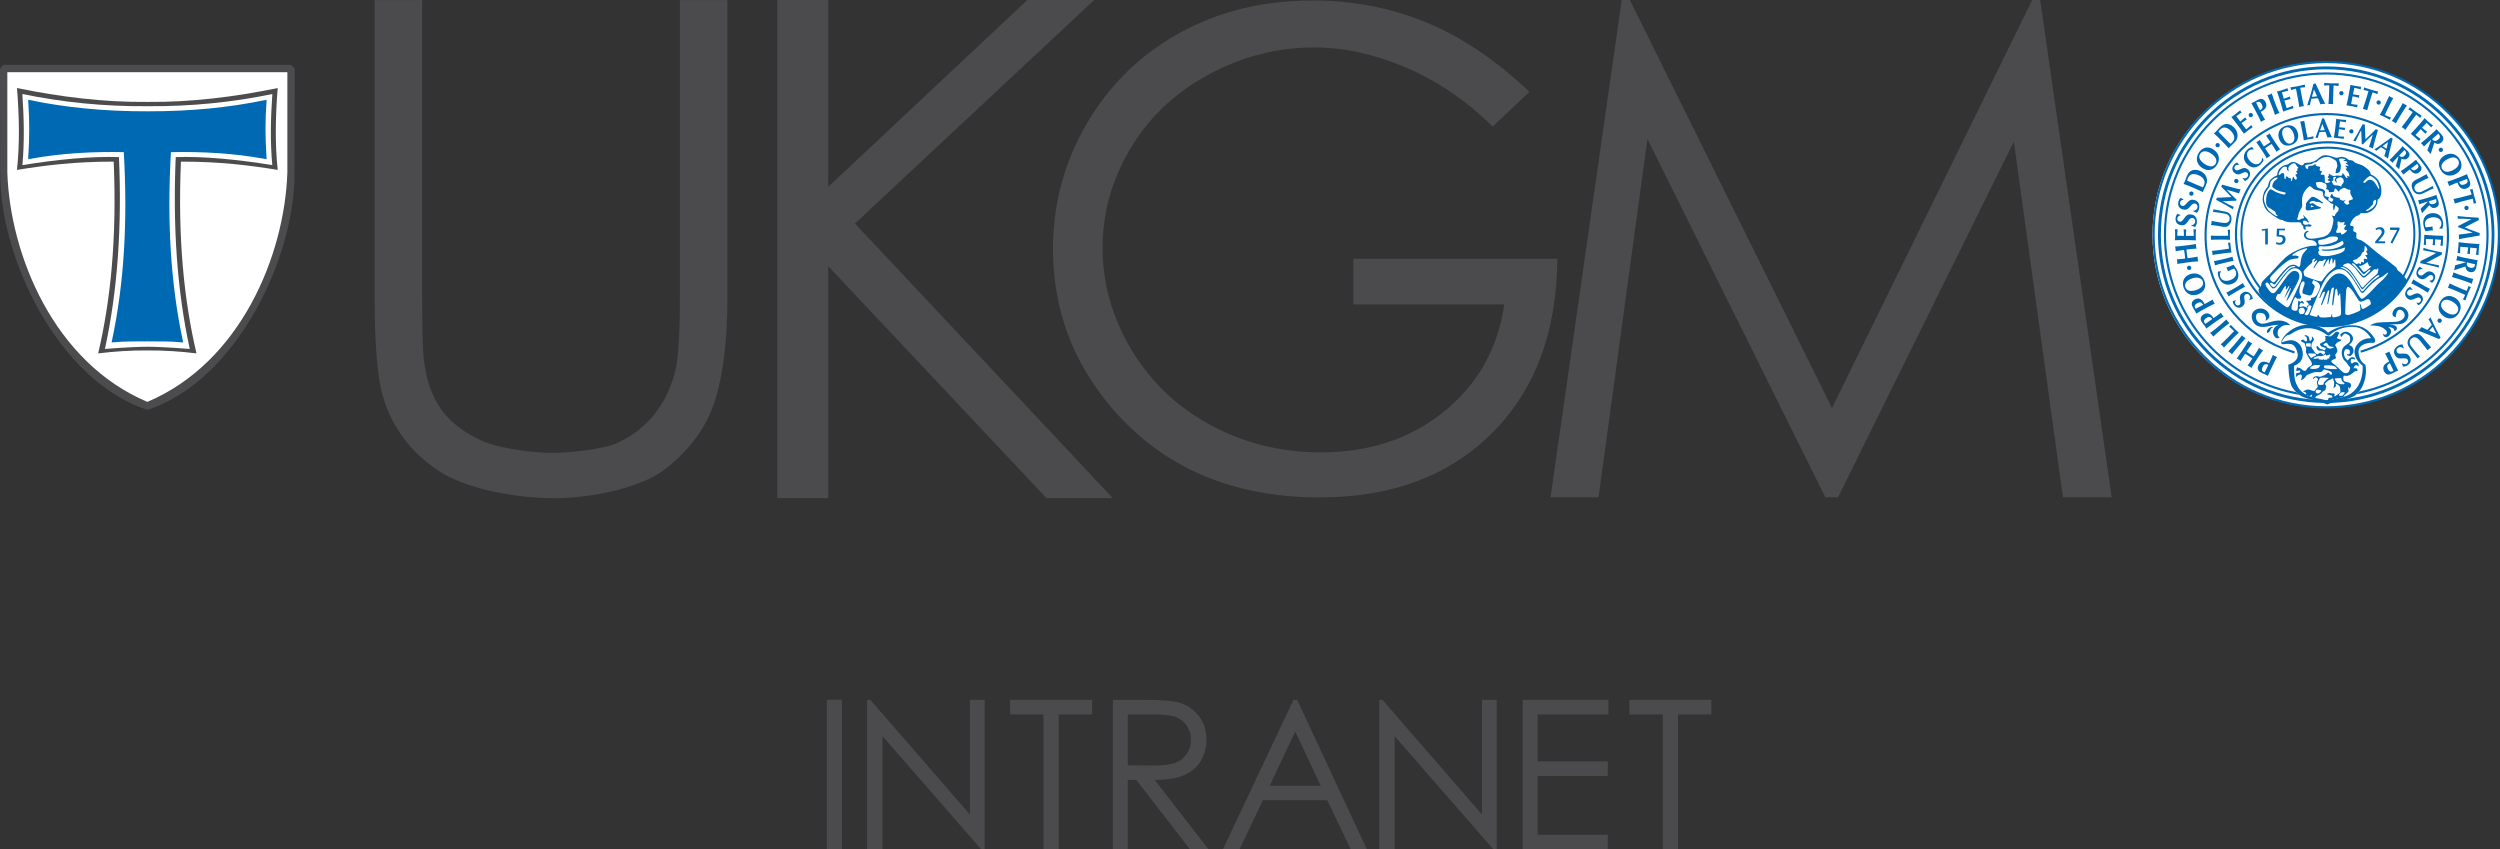 <?xml version="1.0" encoding="UTF-8"?><svg xmlns="http://www.w3.org/2000/svg" viewBox="0 0 712.86 242.2"><rect x="0" y="0" width="712.86" height="242.2" fill="#333333" stroke="none"/><defs><style>.q,.r{fill:#fff;}.s{fill:#4b4b4d;}.t{fill:#4c4c4e;}.t,.r,.u,.v{fill-rule:evenodd;}.u,.v{fill:#0069b4;}.v{stroke:#0069b4;}</style></defs><g id="a"/><g id="b"/><g id="c"><rect class="s" x="235.79" y="199.56" width="4.26" height="42.64"/><polyline class="s" points="247.25 242.2 247.25 199.56 248.17 199.56 276.56 232.25 276.56 199.56 280.76 199.56 280.76 242.2 279.8 242.2 251.65 209.91 251.65 242.2 247.25 242.2"/><rect class="s" x="235.79" y="199.56" width="4.26" height="42.64"/><polyline class="s" points="434.18 199.56 458.62 199.56 458.62 203.73 438.45 203.73 438.45 217.1 458.45 217.1 458.45 221.27 438.45 221.27 438.45 238.03 458.45 238.03 458.45 242.2 434.18 242.2 434.18 199.56"/><path class="s" d="M317.33,199.56h8.49c4.74,0,7.94,.2,9.62,.58,2.53,.59,4.6,1.83,6.18,3.73,1.59,1.9,2.38,4.25,2.38,7.04,0,2.33-.55,4.36-1.64,6.13-1.09,1.76-2.65,3.09-4.68,3.98-2.03,.91-4.83,1.36-8.41,1.38l15.34,19.8h-5.27l-15.34-19.8h-2.41v19.8h-4.26v-42.65m4.26,4.18v14.5l7.35,.05c2.84,0,4.95-.27,6.31-.81,1.36-.54,2.43-1.41,3.2-2.59,.76-1.19,1.14-2.52,1.14-3.99s-.38-2.73-1.16-3.9c-.78-1.17-1.79-2-3.05-2.51-1.26-.5-3.35-.75-6.27-.75h-7.53Z"/><polyline class="s" points="288.04 203.73 288.04 199.56 311.41 199.56 311.41 203.73 301.9 203.73 301.9 242.2 297.55 242.2 297.55 203.73 288.04 203.73"/><path class="s" d="M369.88,199.56l19.89,42.65h-4.6l-6.71-14.03h-18.37l-6.65,14.03h-4.75l20.14-42.65h1.04m-.54,9.06l-7.3,15.44h14.58l-7.27-15.44Z"/><polyline class="s" points="464.62 203.73 464.62 199.56 487.99 199.56 487.99 203.73 478.48 203.73 478.48 242.2 474.13 242.2 474.13 203.73 464.62 203.73"/><polyline class="s" points="393.28 242.2 393.28 199.56 394.2 199.56 422.58 232.25 422.58 199.56 426.78 199.56 426.78 242.2 425.83 242.2 397.68 209.91 397.68 242.2 393.28 242.2"/></g><g id="d"><path class="t" d="M42.01,116.88C16.42,108.51-.33,73.05,.06,48.71c-.02-9.72-.05-19.43-.06-29.15l.99-1.06H83.02l1.01,1.06c-.02,9.72-.05,19.43-.05,29.15,.38,24.34-16.37,59.79-41.97,68.17"/><path class="r" d="M42.01,114.59C15.42,103.38,2.86,72.77,2.09,49.17V20.59H81.94v28.58c-.77,23.61-13.33,54.21-39.93,65.42"/><path class="t" d="M42.01,99.93c-4.74-.05-9.61,.3-14.02,.84,3.55-15.11,5.36-32.74,4.43-54.68-11.05-.02-19.64,1.06-27.58,2.36,.84-7.67,.62-15.67,0-23.35,12.23,2.53,24.84,4.08,37.17,3.96,12.36,.12,24.95-1.43,37.18-3.96-.62,7.68-.83,15.67,0,23.35-7.94-1.3-16.52-2.38-27.6-2.36-.92,21.95,.88,39.57,4.44,54.68-4.42-.54-9.28-.89-14.02-.84"/><path class="r" d="M42.01,98.87c-2,0-6.25,.16-12.09,.63,3.66-16.82,4.86-35.18,4-54.71-7.86-.25-17.3,.63-27.53,2.29,.61-6.85,.45-13.42-.02-20.27,11.24,2.32,23.17,3.58,35.64,3.47,12.47,.11,24.42-1.14,35.65-3.47-.48,6.85-.64,13.42-.02,20.27-10.22-1.66-19.69-2.54-27.53-2.29-.85,19.53,.33,37.89,4,54.71-5.83-.47-10.08-.63-12.09-.63"/><path class="v" d="M42.01,96.85c-3.19,0-6.37-.05-9.56,.24,3.37-15.89,4.54-33.7,3.32-54.2-9.48-.21-18.43,.32-27.2,1.9,.33-5.32,.37-10.41,0-15.72,10.12,2.09,21.21,3.2,33.45,3.17,12.25,.03,23.34-1.08,33.46-3.17-.38,5.31-.34,10.41,0,15.72-8.77-1.58-17.72-2.11-27.21-1.9-1.22,20.5-.04,38.31,3.34,54.2-3.19-.29-6.38-.23-9.57-.24"/></g><g id="e"><path class="q" d="M712.54,66.97c0-27.22-22.11-49.29-49.39-49.29s-49.38,22.07-49.38,49.29,22.12,49.29,49.38,49.29,49.39-22.06,49.39-49.29"/></g><g id="f"><path class="u" d="M653.07,92.75c-.15-.3-1.13-1.15-2.65-1.33-2.16-.23-4.23,1.07-5.58,.87-.99-.16-1.51-1.08-1.54-1.62-.02-.64,0-1.16,.55-1.38,.53-.23,1.73-.04,1.99,.54,.46,.99,.32,.99,.15,1.53-.08,.3,1.08-.33,1.13-1.23,.05-.69-.82-2-2.2-2.15-1.38-.16-2.99,.77-2.85,2.38,.15,1.62,1.16,2.77,2.85,2.85,1.69,.08,3.08-.54,3.76-.54s1.16-.08,1.16-.08c0,0-1.49,.4-1.7,1.84-.1,.77,.47,1.93,1.08,2.01,.62,.08,.84-.23,.84-.23,0,0-.61-.16-.61-1.08s.23-1.47,1.23-2.08c.99-.61,2.38-.31,2.38-.31"/><path class="u" d="M646.59,94.96c-.61-.46,.24-1.38,.77-1.62,.55-.23,.84,0,.84,0,0,0-.76,.23-.84,.78-.08,.52-.77,.84-.77,.84"/><path class="u" d="M675.75,92.85s.71-.61,2.17-.85c1.46-.23,4.92-.07,5.98-.38,1.58-.47,2.08-1.46,1.62-2.38-.46-.93-1.46-1.23-1.92-.54-.46,.69-.46,1.76-.46,1.76,0,0-1.15-.15-.92-1.23,.23-1.08,1.22-1.84,2.3-1.77,1.08,.07,2.42,1.25,2.21,2.71-.26,1.47-1.36,2.06-2.21,2.22-.86,.14-3.45,.07-3.45,.07,0,0,1.7,.09,2.2,.65,.68,.74-.51,1.35-.51,1.35,0,0,.06-.54-.39-.84-.47-.32-1.38-.39-1.38-.39,0,0,1.15,.77,.75,1.69-.37,.92-.85,1.22-1.46,1.22s-.91-1.07-.91-1.07c0,0,.46,.53,.91,.31,.47-.23,.46-.85-.07-1.32-.75-.66-1.39-.99-2.53-1.15-1.17-.14-1.94-.08-1.94-.08"/><path class="u" d="M672.5,103.84c.02-.34-.25-.56-.92-.59-.58-.03-.84,.57-1.03,.36-.19-.2-.33-.36-.23-.89,.09-.54,.56-.38,.89-.29,.35,.09,.28,.02,.29-.25,0-.27-.72-.45-1.14-.26-.42,.18-.93,.89-.93,.89,0,0-.51-.5-.71-.77-.19-.29-.57-1.22-.15-2.12,.26-.56,.89-.36,1.23-.21,.32,.16,.23,.69,.21,1.1-.04,.4-.82,.02-.83,.29-.02,.27,.79,.31,.79,.45,0,.13,.68-.23,.99-.91,.31-.66,.05-1.14-.12-1.56-.2-.42-1.05-.73-1.05-.73,0,0,.84-.56,1.07-1.3,.26-.73-.05-1.63-1.11-2.22-1.05-.6-1.83,.04-2.24,.35-.42,.32,.03,.69,.08,.89,.07,.2,.3-.53,.79-.84,.49-.31,.82,.11,1.21,.27,.4,.15,.69,.85,.51,1.73-.16,.87-1.74,1.06-2.21,2.38-.47,1.33,.19,2.92,.71,3.28,.52,.37,1.07,1.48,1.4,1.7,.32,.22,.05,.85-.21,1.35-.15,.31-.51,.49-1.06,.46-.53-.03-.83-.49-1.16-.71-.32-.23-.63-.64-1.35-1.29-.69-.64-1.31-.88-1.43-1.29-.12-.42,.58-.59,1.06-.82,.48-.26,.09-.54,.05-.96-.05-.41,.29-.46,.53-.99,.25-.53-.33-1.57-.52-1.78-.2-.22,.15-.4,.29-.67,.15-.26,1.19-.61,1.41-.87,.21-.26-.4-.16-.98-.46-.58-.3,.02-.47,.05-.88,.03-.4,.69-.7,.05-1.02-.66-.3-.99,.29-1.34,.61-.35,.32-.57,.59-.91,.63-.34,.06-1.08-.18-1.35-.14-.28,.06,0,.41-.03,.75-.02,.34-.04,.68-.04,.68,0,0-1.04,.55-1.39,.74-.35,.19-.03,.54,.16,.76,.19,.21,.67,.31,1.13,.47,.47,.15,.12,.41-.03,.67-.15,.27-.61-.25-.86-.25-.28-.01-.61-.1-.92-.53-.32-.42-.39-.42-.59-.3-.21,.12,.09,.62,.28,.97,.19,.35,.8,.24,1.14,.26,.33,.02,.68,.1,.93,.32,.27,.22-.09,.6-.3,.79-.22,.2-.66-.5-.99-.52-.33-.02-.5,.39-.77,.45-.27,.04-.85-.46-.91-.74-.06-.27-.72-.77-.82-1.26-.1-.48-.03-.61,.06-1.01,.09-.42,.44-.66,.59-1,.15-.33-.28-.96-.49-1.04-.2-.08-.02,.34-.02,.6-.04,.27-.37,.66-.59,.65-.18,0-.14-.88-.4-1.24-.26-.35-1.05-.52-1.14-.33-.07,.2,.33,.22,.53,.43,.18,.22,.21,1.03,.07,1.22-.15,.2-.47-.02-.74-.31-.25-.28-.67-.1-.88,.1-.21,.19,.46,.49,.85,.65,.41,.15,.36,1.11,.54,1.31,.2,.22,.03,.69,.02,1.16-.03,.46,.66,1.52,.91,1.94,.25,.42,.83,1.13,.8,1.67-.04,.54-.92,.77-1.21,1.08-.28,.33-.37,.87-.86,.85-.46-.03-.66-.31-.92-.53-.26-.22-.65-.31-1.06-.46-.4-.16-.4,1.06-.4,1.06,0,0,.83-.24,1.04-.15,.19,.07-.03,.54-.03,.54,0,0-.55,.11-.9,.16-.33,.05-.13,1.21-.13,1.21,0,0,.24-.54,.79-.7,.54-.18,.53-.05,.74,.1,.2,.15-.06,1.15-.21,1.35-.15,.19,.82-.23,1.19-.69,.36-.46,.3-.6,.71-.78,.43-.17,1.39-.6,1.88-.71,.47-.12,1.35,0,1.83-.05,.47-.03,.64-.57,1-.76,0,0,1.67,.36,2.06,.71,.39,.36,.23,.76-.05,.81-.27,.06-.51-.36-.63-.57-.13-.21-.56,.17-.84,.43-.28,.26-1.1,.48-1.53,.67-.41,.18-.66-.17-1.22-.14-.54,.04-.96,.43-.97,.7-.03,.26,.26,0,.55-.25,.28-.25,.41-.11,.74,.17,.33,.29-.03,.61-.13,1.01-.08,.42,.23,.97,.21,1.37-.03,.41-.5,.51-.65,.85-.15,.33-.3,.53-.91,.29-.59-.23-.71-.3-1.2-.33-.46-.02-.47,.17-.9,.28-.41,.12-.53,.26-.53,.26,0,0,.59,.16,.85,.38,.26,.21-.16,.53-.16,.53l1.14,.47,.78-.55-.2,.85,1.01,.25,.3-.52s1.03-.5,1.39-.75c.34-.26,.45-.72,.99-.9,.56-.18,.21-.32,.44-.79,.23-.46-.02-.61-.21-.95-.18-.36,.09-.33,.45-.73,.35-.38,.57-.51,1.11-.68,.56-.18,.37-.46,.62-.31,.27,.15,.07,.47,.25,.69,.19,.21,.14,1.16,.07,1.42-.09,.27-.09,.47-.16,.67-.09,.2,.27-.12,.63-.51,.37-.39-.06-.34,.03-.61,.09-.26,.6,.1,1,.46,.38,.34,.26,1.37,.33,1.63,.04,.28-.45,.59-.72,.79-.29,.18-.63,.43-.63,.43,0,0-.36,.26-.42-.02-.04-.26,.42,.02,.09-.47-.3-.49-.32-.03-1.07-.26-.72-.24-1.09,.29-1.09,.29,0,0,.45,.15,.93,.25,.47,.08,.53,.15,.64,.5,.12,.35-.81,.17-1.03,.29-.2,.12-.27,.92-.27,.92l4.42-1.19s.08-.2,.22-.39c.15-.2,.78-.64,1.13-1.03,.37-.39-.2-1.16,.08-1.29,.27-.12,.25,.42,.25,.42,0,0,.22-.25,.43-.64,.23-.4,.03-.61-.09-.89-.11-.28-1.06-.39-1.59-.56-.54-.16-.5-1.04-.4-1.45,.08-.4,.4-.18,.81-.16,.41,.02,.54-.04,1.24-.4,.7-.38,.93-.91,1.33-.95,.42-.05,.62-.03,.62-.03,0,0,.04-.48-.17-.69-.2-.21-.94-.11-.94-.11,0,0,.03-.47,.46-.79,.42-.32,.67,.09,.87,.25,.17,.15,.07-.33,.09-.67m-10.91,8.05c-.15,.09-.46,.44-.81,.35-.36-.07-.58-.46-.58-.46,.03-.12,.15-.52,.33-.59,.13-.08,.4-.03,.64,0,.23,.04,.7,.19,.7,.19,0,0-.12,.44-.28,.51m1.88-3.66c-.16,.12-.61,.63-.8,.79-.19,.16-.1,.52-.1,.52,0,0-.17,.24-.42,.24-.22,0-.71,.07-.92,0-.19-.08-.39-.42-.31-.75,.08-.31,.31-.66,.31-.66,0,0,.09-.41,.41-.57,.32-.15,2.1-.03,2.26,0,.16,.04-.28,.31-.44,.44m-.33-9.55c-.54-.03-.73-.38-.73-.38,.22-.18,.77-.71,1.05-.49,.25,.21,.55,.91,.83,1,.26,.07,1.22,.06,1.12,.26-.06,.19-.55,.31-.9,.36-.33,.05-.6-.11-.99-.33-.39-.23,.15-.4-.38-.43m-5.54,.07c-.11-.16-.11-.77-.11-.77,0,0,.3-.08,.51-.05,.21,.03,.63-.05,.76-.03,.13,.03,.15,.37,.09,.48-.04,.1,0,.34,.04,.45,.02,.11-.58,.04-.82,.04s-.37,.04-.47-.12m1.35,3.35s-.32-.35-.4-.46c-.09-.11-.39-.47-.43-.63-.03-.17,.32-.21,.49-.21,.15,0,.77,.05,.97,.05,.18,0,.48-.02,.55,.03,.08,.05,.21,.25,.21,.34,0,.08,0,.29-.26,.34-.26,.05-.72,.29-.77,.39-.05,.1-.36,.14-.36,.14m2.28,2.69c-.12,.21-.47,.33-.87,.41-.4,.07-.86,.06-.86,.06-.27-.03-.97-.02-.81-.31,.09-.18,.28-.41,.7-.59,.41-.18,.49-.21,.72-.21,.33,0,1.35-.05,1.43,.08,.09,.12-.17,.33-.32,.55m1.26-2.29c-.15,.12-.31,.19-.7,.11-.38-.07-.68-.08-.68-.08,0,0,.31-.34-.27-.26-.57,.06-.75,.15-.92,.12-.18-.02-.31-.24-.31-.24,0,0,1.03-.55,1.35-.55,.32,0,1.05,.11,1.53-.14,.49-.24,.7-.42,.7-.42,0,0-.11,.4,.22,.39,.33,0,.86-.35,.86-.35,0,0,.33,.31,.1,.52-.23,.21-.24,.36-.24,.36l.09,.21s-.02,.11-.18,.12c-.17,0-.39-.02-.45,.07-.07,.1,0,.33,0,.33,0,0-.2-.09-.36-.09-.18,0-.53,.1-.5,.1s-.07-.3-.24-.19m.71,2.62c-.39-.09-.57-.27-.56-.61,0-.08,.04-.13,.1-.18,.28-.21,2.4-.12,2.77,.08,.06,.02,.23,.14,.29,.18,.45,.36,.63,.49,.5,.64-.15,.17-2.72-.01-3.1-.11m5.01,7.43c-.15,.12-.25,.39-.48,.35-.24-.04-.75,.08-.81-.12-.09-.2,.41-.66,.41-.66,.16-.2,.33-.23,.68-.23s.55-.05,.55,.11c0,.15-.21,.43-.35,.54m.11-3.37c.14,.11,.29,.27,.09,.39-.2,.12-.68,.03-1.03,.03s-1.1-.34-1.29-.7c-.2-.36-.37-.88-.37-.88,.19-.15,1.59-.15,1.77-.15s.11,.56,.24,.75c.11,.2,.48,.45,.59,.56"/><path class="u" d="M677.07,96.48c-.8-1.25-2.42-3.45-5.6-3.7-4.61-.37-7.65,2.11-7.65,2.11,0,0-1.14-1.63-4.34-2.17-2.92-.51-5.34,.69-6.62,1.7-.78,.6-1.55,1.27-2.12,2.39-.08,.15-.15,.31-.21,.47-.21,.56,.04,.96,.6,.86,.57-.1,1.35-.14,2.17-.01,.73,.13,1.4,.9,1.79,2.39,.72,2.62-2.6,3.47-2.6,3.47,0,0,.09,4.92,1.19,6.52,.36,.52,.61,.82,.95,1.18l1.02,.9c1.14,.82,2.37,1.1,3.89,1.46,2.37,.54,4.09,1.27,4.09,1.27,0,0,1.37-.57,2.11-.79,1.7-.5,4.22-.63,5.89-1.86,.11-.08,.15-.12,.25-.21l.86-.89c1.05-1.3,1.68-3.08,1.89-5.2,.09-.9-.15-2.37-.15-2.37,0,0-1.28-.58-1.74-2.31-.34-1.29-.44-2.42,.85-3.26,.96-.62,2.2-.74,3.03-.67,.65,.05,.86-.61,.45-1.27Zm-4.35,1.15c-1.23,1.07-1.56,2.35-1.22,3.69,.48,1.77,2.18,2.92,2.18,2.92,0,0,.3,2.91-1.1,5.46-.56,1.03-1.89,2.88-4.42,3.48-3.23,.75-4.35,1.17-4.35,1.17,0,0-.79-.34-2.05-.58-1.25-.23-2.97-.54-4.25-1.24-1.29-.7-2.18-1.73-2.79-3.19-.78-1.86-.56-5.07-.56-5.07,0,0,3.56-.94,2.13-5.09-.27-.8-1.33-2.18-3.15-2.18-.81,0-2.61,.67-2.61,.67,0,0,.6-1.22,1.02-1.59,.4-.36,.69-.54,1.04-.58,.37-.05,.54-.22,.81-.35,.02-.02,.05-.04,.09-.06,.8-.56,1.83-1.08,3.09-1.34,3.51-.7,5.94,1.08,6.6,1.52,.67,.47,.86,.61,1.3,.12,.39-.43,2.89-2.38,6.67-2.18,3.27,.17,4.71,2.95,4.9,3.17,.21,.22-1.58-.31-3.35,1.23Z"/></g><g id="g"><polyline class="u" points="646.66 69.71 645.91 69.71 645.91 65.69 644.96 65.81 644.87 65.41 646.66 65.14 646.66 69.71"/><path class="u" d="M650.07,69.79c-.41,0-.78-.08-1.1-.2l.18-.54c.31,.12,.53,.19,.88,.19,.51,0,.89-.46,.89-.96,0-.56-.34-.83-1.26-.83h-.51l.09-2.24h2.31v.46h-1.65l-.05,1.33s.13-.02,.29-.02c.93,0,1.58,.32,1.58,1.23s-.59,1.58-1.65,1.58"/><path class="u" d="M677.27,69.36v-.48l1.36-1.65c.3-.36,.51-.62,.51-1.08,0-.53-.33-.8-.75-.8-.36,0-.59,.14-.8,.28l-.27-.39c.38-.28,.75-.46,1.31-.46,.76,0,1.3,.47,1.3,1.27,0,.6-.3,1.01-.6,1.37l-1.19,1.39h1.96v.55h-2.84"/><polyline class="u" points="682.16 69.44 681.63 69.17 683.53 65.56 681.51 65.56 681.51 64.87 684.21 64.87 684.21 65.46 682.16 69.44"/></g><g id="h"><path class="u" d="M659.12,57.41c.28-.13,.43-.24,1.08,.07,.42,.2,1-.07,1.57,.36,.27,.22,.57,.13,.57,.13,0,0,.09-.15-.04-.25-.41-.32-1.35-1.02-1.97-1.31-.44-.21-.95-.44-1.28-.17-.72,.58-1.46,1.6-1.53,1.87-.05,.15,.08,.49,.08,.49,0,0-.09,.08-.15,.54-.08,.83,.46,.86,.56,.86,0,0,.16,0,.91-.07,.15-.01,2.3-.39,2.3-.39,0,0,.81-.15,.6-.39-.08-.07-.74-.29-.99-.38-.27-.09-1.06-.75-1.2-.8-.22-.08-.66,.08-.73,.07,0,0-.36,.06-.36-.21,.1-.37,.27-.28,.59-.44m-.25,1.75s.03-.1,.05-.28c.03-.18-.03-.33-.03-.33,.37,.04,.55,.23,.93,.39-.62,.08-.71,.2-.95,.22"/><path class="u" d="M684,77.31c-.57-.32-.5-.83-.76-1.09-.61-.44-1.64-1.33-1.64-1.33-.2-.18-2.97-2.07-5.48-4.25-1.56-1.35-2.73-2.22-3.46-2.31-1.21-.15-.66-1.41-.71-1.72-.09-.51-.63-.4-.86-.67-.22-.27,.1-1,.04-1.22-.05-.25-.31-.28-.58-.28-.21-.02-.38-.04-.41-.32-.03-.41,.68-1.88,1.71-2.47,.46-.24,.81-.09,1.22-.85,.57-.03,1.22,.09,2.11-.15,1.11-.3,2.09-1.3,2.45-2.06,.29-.61,.31-1.33,.29-1.65,.12-.06,.23-.12,.33-.18,.41-.29,1.15-1.66,.59-3.85-.57-2.28-2.48-3.05-2.86-3.19,0-.86-.89-1.64-2.06-2.39-.59-.39-1.54-.56-2.24-.87-.38-.18-.45-.52-.92-.67-.57-.2-.86-.06-1.05-.19-.29-.16-.51-.59-1.39-.79-1.19-.26-1.24,.18-2.01,.18s-2.24-.95-3.74-.69c-.93,.18-1.75,1.16-2,1.31,0,0-.85,.53-1.82,.73-.49,.1-1,.03-1.44,.13-.53,.12-.33,.72-.98,.67-.58-.04-1.03-.59-1.89-.87-.93-.29-1.59,.23-2,.57-.27,.21-.78-.05-1.97,.79-1.21,.84-1.14,2.35-1.14,2.35,0,0-1,.35-1.81,1.13-.72,.69-.76,1.8-.76,1.8l-.15,.33s-.86,.9-1.17,1.99c-.31,1.11-.4,2.07,.1,3.2l.1,.32s.27,.92,1.25,1.72c1.01,.81,1.79,1.34,2.67,1.85,.49,.28,.69,.35,.82,.35l.46,.07s.68,.61,2.51,.65c.38,0,1.65-.05,2.39,0,.39,.03,.47,.36,.51,.52,.1,.3,.23,.34,.51,.55-.07,.33,.06,.91,.34,.98,.27,.07,.48-.09,.48-.09-.21-.25-.24-.4-.23-.47,.06-.24,.15-.31,.37-.34,.3-.04,.6,.13,.89,.09,.28-.04,.55-.2,.52-.33-.04-.27-.52-.27-.8-.36-.16-.04-.46,.22-.99,.14-.54-.07-.54-.23-.62-.42-.1-.22-.15-.64,.2-.73,.16-.04,.23-.04,.39,0,.27,.07,.36,.15,.41,.19,.16,.13,.38,.44,.57,.27,.18-.17,.02-.24-.1-.38-.14-.13-.28-.55-.3-.55-.1-.14-.25-.29-.36-.39-.12-.11-.4-.41-.62-.59-.21-.17-.31-.06-.14,.12,.16,.18,.26,.3,.23,.44-.03,.28-.33,.22-.66,.3-.34,.08-.67,.48-1.1,.39-.16-.04-.18-.35-.18-.39,0-.09,.11-.33,.18-.59,.15-.45,.16-.81,.36-1.26,.33-.68,.64-1.18,.64-1.18,.13-.24,.26-.46,.2-1.35-.07-.86-.04-1.62,.21-2.38,.21-.66,.97-1.88,1.91-2.51,.51,.1,1.03,.8,1.42,.96,.58,.24,1.7,.28,2.22,.58,.29,.26,.09,.79,.34,1.37,.35,.8,1.37,1.24,1.65,1.56,.45,.53,.65,.51,.65,.51,0,0,.46,.01,.51,.29,.03,.2-.18,.52-.11,.7,.13,.27,0,.96,.26,.86,.25-.11,.31-1.63,.56-1.31,.21,.3,.87,.55,.8,1-.1,.7-.15,.59-.5,.96-.24,.25-.47,.5-.56,.9-.09,.4-.95-.05-.95-.05,0,0,.53,.69,.51,1.36-.02,.68-.25,1.64-.43,2.19-.19,.71-.62,1.57-1.34,2.06-.84,.56-1.61,.65-2.88,.87-1.2,.23-2.07,.25-2.61,0-.23-.12-.69-.47-.64-.92,.07-.61,.91-1.04,.91-1.04,0,0-.12-.1-.31-.12-.22-.02-.6,.24-.76,.39-.33,.35-.35,.64-.33,.91,0,.65,.57,1.08,1.03,1.22,.39,.11,.69,.15,.94,.15,.98,.01,1.53,.66,1.62,1.01,.07,.35,0,.45-.05,.57-3.99-.12-7.83,2.49-8.73,3.3l-.12,.11c-1.14,1.04-3.33,3.44-4.53,4.79,0,0-1.86,1.75-2.13,2.18-.27,.43-.12,.76-.33,1.23-.21,.46-.68,.52-.65,1.1,.04,.59,.44,1.4,.83,1.78,1.59,1.5,3.6,3.6,5.63,4.72,2.06,1.12,5.4,2.58,8.12,3.06,7.35,1.34,11.71,.86,18.21-2.83,6.48-3.67,9.55-9.54,9.55-9.54,0,0-1.37-2.05-2.37-2.61m-6.99-18.54c-.48,.6-1.27,1.03-1.64,1.21-.65,.32-.7,0-.7,0,.2-.33,.61-.28,1.12-.88,.51-.6,.8-.65,.88-.97,.09-.34-.04-.71,.18-.89,.25-.18,.57-.55,.67-.05,.08,.51-.05,.98-.51,1.58m-3.09-6.98c.31-.44,1.56-1.75,2.01-1.63,.44,.13,1.44,.75,1.88,1.57,.43,.81,.75,2.01,.57,2.13-.2,.12-.94-1.89-1.89-2.44-1.07-.65-1.65,.34-2,.55-.68,.44-.57-.18-.57-.18m-22.69,3.65c-.41-.05-1.95-.5-2.53-.87-.58-.35-1.12-.7-1.35-.61-.23,.07-.88,.87-1.05,2.01-.18,1.15-.31,2.45,.41,3.03,.72,.59,.85,.42,.99,.62,.15,.2,.92,.49,1.09,.77,.18,.27,.15,.62,.26,.72,.36,.28,.43,.28,.43,.28-.07,.18-.27,.31-.49,.16-.2-.16-1.75-1.02-2.36-1.95-.62-.92-1.17-2.19-1.05-3.42,.12-1.23,1.41-2.66,1.58-2.98,.19-.35,.04-1.05,.46-1.65,.44-.58,1.46-1.19,1.79-.91,.33,.29-.79,.67-1.1,1.29-.31,.61-.57,1.24-.18,1.52,.39,.3,1.02,.77,2.09,1.08,.75,.22,1.48,.26,1.54,.42,.05,.14-.14,.55-.54,.5m4.14-7.51c-.11,.19-.21-.08-.3,.07-.1,.14,.17,.48,.03,.62-.12,.14-.2-.02-.3,.15-.12,.17,.37,.53,.24,.75-.14,.21-.28,.08-.42,.21-.15,.12-.03,.24,.15,.51,.21,.27,.3,.92-.14,.92s-.48-.79-.7-.81c-.22,0-.24,1.17-.55,1.23-.31,.06,0-.39-.03-.56-.06-.17-.12-.26-.51-.26s-.41-.53-.78-.5c-.52,.04-.08,.7-.33,.73-.65,.08-.15-1.34-.51-1.57-.72-.46-.85,.39-1.29,.42-.55,.05,.23-1.42,.83-1.99,.61-.57,1.14-.39,1.28-.27,.14,.13,.05,.44,.1,.68,.06,.25,.33,.48,.45,.5,.14,.02,.04-.15-.03-.39-.07-.25-.12-.2,.02-.7,.15-.5,1.21-1.22,1.55-1.17,.34,.03,.49,.24,.71,.64,.24,.39,.63,.57,.51,.77m23,30.52c.12,.09,.16,.27-.12,.45-.26,.18-.97,.6-1.81,1.35-.85,.76-1.56,1.58-2.05,2.14-.5,.55-.78,.91-1,.57-.22-.33-1.34-2.19-2.08-3.3-.81-1.22-1.33-2.08-2.4-2.74-.94-.58-1.52-.6-1.52-.6,.09-.15,.59-.33,1.23-.02,.68,.33,1.31,.8,2.16,1.96,.84,1.15,1.99,3.04,2.3,3.54,.3,.49,.47,.85,.77,.56,.32-.29,.97-1.11,1.73-1.8,.78-.69,1.74-1.65,2.16-1.9,.43-.24,.51-.28,.63-.2m-2.08-2.56s-1.31,1.19-1.72,1.45c-.38,.27-.66,.14-.92-.26-.27-.4-1.05-1.32-1.05-1.32,0,0,.66,.13,1.31-.27,.66-.39,1.19-.79,1.19-.79,0,0,.27,.53,.41,.93,.13,.39,.78,.26,.78,.26m-5.31-1.65c.1-.2,.79-.23,1.07-.41,.27-.17,.46-.52,.68-.59,.21-.07,.34-.23,.45-.37,.09-.15,.3-.66,.41-.83,.1-.17,.45-.27,.52-.4,.06-.15,.19-.9,.19-1.03,0-.14-.03-.52,.09-.52,.15,0,.56,.52,.56,.68,0,.18,.21,.31,.14,.48-.06,.17-.33,.27-.33,.41,0,.13,.47,.82,.33,.96-.14,.14-.54-.07-.62,.03-.08,.11,.72,.91,.58,1.09-.13,.17-.89-.09-.99,.07-.11,.17,.21,.79,.03,.96-.17,.16-.62-.25-.75-.15-.13,.1,.03,.58-.24,.65-.26,.07-.3-.37-.55-.24-.23,.14-.3,.21-.46,.21-.18,0-.49-.21-.49-.21-.21-.2-.73-.62-.63-.82m-.28,.88c.13-.11,.44-.05,.78,.24,.32,.29,1.72,2.01,2.05,2.38,.33,.37,.47,.59,.71,.4,.24-.19,1.04-.94,1.17-1.06,.15-.14,.39-.27,.5-.14,.08,.14,.02,.24-.26,.5-.24,.24-.99,.97-1.26,1.14-.27,.18-.45,.21-.82-.2-.38-.39-1.29-1.57-1.89-2.17-.59-.6-.81-.76-.89-.83-.13-.1-.09-.26-.09-.26m1.29,1.86c.88,1.19,1.64,2.19,2.09,2.19,.27,0,.97-.59,1.5-1.07,.51-.49,1.34-1.29,1.54-1.33,.21-.04,.55,.17,.69,.03,.15-.14,.27-.42,.37-.24,.11,.16-.07,1.16-.22,1.44-.19,.27-1.42,1.2-2.44,2.2-.72,.69-1.48,1.56-1.65,1.73-.11,.14-.32,.1-.61-.38-.59-1.03-1.87-2.97-2.54-3.84-1.36-1.76-2.63-1.84-2.63-1.84,.03-.16,.18-.4,.55-.58,.38-.17,.93-.27,1.11-.24,.17,.03,1.35,.72,2.25,1.92m-11.73-30.22h0s-.02,0-.04,.02c-.22,.15-.73,.44-.73,.44,0,0-1.02,0-1.24,.29-.2,.3,.09,.58-.2,.65-.3,.07-.51-.29-.51-.29,0-.21-.37-.51-.15-.65,.22-.14,.22-.21,.57-.29,.37-.07,.87,0,1.31-.22,.44-.22,.57-.43,.87-.43s.45,0,.6-.21c.04-.05,.09-.11,.22-.21,.14-.13,.94-.91,2.13-1.08,1.32-.18,1.7,.28,2.57,.75,.88,.46,.64,.93,.79,1.34,.15,.43,0,.75-.09,1.02-.09,.29-.18,.38-.22,.52-.05,.14-.14,.74-.14,.88s.55,.14,1.01-.14c.48-.27,.42-1.11,.52-1.76,.09-.65-.61-1.67-.48-2.01,.15-.33,1.64-.14,1.73,.1s-.51,.05-.51,.24c0,.17,1.06,.27,1.11,.5,.04,.24-.47,.24-.47,.43s.75,.19,.75,.52-.84-.09-.89,.09c-.05,.18,.56,.46,.5,.7-.03,.23-.41,0-.41,.18s.61,.75,.8,1.02c.19,.28,.38,1.02,.32,1.17-.04,.14-.41-.19-.65-.19-.22,0,.19,.33,.09,.56-.09,.23-.42,0-.56-.28-.15-.28-.6-.93-.79-1.02-.19-.1,0,.32-.23,.55-.24,.23-.28,.23-.85,.14-.56-.09-.6,0-1.3,.09-.69,.09-1.16-.55-1.54-.55-.14,0-.11,.16-.04,.36,.07,.18-.41,.41-.36,.58,.06,.18,.64,.31,.55,.36-.29,.19-.45,.13-.55,.36-.09,.22,.98,.48,.78,.57-.19,.1-.64,.33-1.12,.33s-.46-.51-.46-.65,.03-1.59-.21-1.68c-.23-.1-.81,.05-.94-.09-.15-.14,.36-.72,.36-.87s-.46-.06-.65-.34c-.18-.28,.27-.83,.08-.96-.07-.05-.39-.1-.56-.13-.24-.03-.16-.15-.45-.15-.25,0-.19-.4-.28-.51-.03-.02-.04-.02-.04-.02m7.43,6.46s-.66-.36-1.1-.36-1.01,0-1.23-.29c-.22-.29-.44-.87-.44-.87,0,0,.5-.22,.5-.43s-.06-.65-.06-.65c.14-.29,.43-.22,.65-.22s.14,.22,.14,.22c0,0-.51,.51-.36,.8,.15,.3,.51,.8,.57,.58,.09-.22-.42-.72-.06-1.01,.36-.29,1.16-.8,1.74-.14,.58,.65,.28,1.23-.07,1.59-.38,.36-.28,.79-.28,.79m-1.62,2.96c-.44-.18-.7-.18-.8-.44-.09-.27-.26-.53-.26-.53-.27,.17-.36,.44-.36,.44,0,0-.35,.44,0,.71,.36,.26,.79,.18,.71,.54-.09,.35-.45,.8-.71,.53-.27-.26-.72-.18-.72-.53s.45-.8-.09-.8-1.05-.27-.98-.63c.1-.35,.2-.56,.16-.81-.03-.24-.21-.46-.36-.55-.44-.24-.15-.18-.87-.36-.64-.17-.97-.23-1.15-.67-.17-.45-.26-1.06-.26-1.06,.44-.08,1.09-.3,1.61-.13,.52,.18,.98,.33,1.23,.49,.26,.14,.26,.88,.26,.88l-.18,.62s.51,.08,.73,.37c.21,.26-.18,.61,.43,.52,.64-.09,1.06,.09,1.16-.35,.09-.45,.09-.8,.36-.71,.26,.08,.69,.89,.98,.89,.26,0,.08-.54,.35-.54s.89-.63,1.25-.54c.34,.09,1.05,.63,1.32,.54,.27-.09,.45,.18,.35,.44-.08,.27,0,.72,.18,1.08,.19,.34,.72,1.05,.46,1.24-.27,.18-.9,.18-1.07,.43-.18,.28,.17,.81,.17,.81,0,0-.31,.17-.58,.27-.27,.09-.62-.32-.62-.32,0,0-.66-.42-.19-.65,.33-.19,.15-.46,.15-.46,0,0-.13,.5-.98,.19-1.07-.41-.27-.62-.62-.72-.35-.09-.62,0-1.07-.18m.57,8.45c0-.7-.19-1.36,.05-1.49,.34-.18,.38,.28,1.09,.26,.34-.02,.75-.22,.83-.04,.08,.17-.36,.56-.28,.7,.1,.13,.62-.14,.67,.09,.04,.22-.59,.76-.52,1.05,.03,.15,.17,.28,.36,.37,.16,.08,.47-.06,.47,.12,0,.17-.66,.74-1,.96-.36,.22-.67,.22-.67,.05s0-.4-.3-.4-.99,.21-1.11-.07c-.18-.51,.4-.88,.4-1.59m-5.4,3.81c.75-.14,1.88-.32,2.92-.9,.4-.22,2.07-.19,2.34,0,.24,.19,.39,.41,.02,.89-.33,.46-1.93,.91-2.22,.98-1.65,.43-2.97,.48-3.09,.12-.21-.68-.12-1.05,.02-1.08m-.11,3.36c.02-.24,.18-.32,.29-.4,.1-.08-.2-.18-.21-.59-.03-.4,.18-.65,.34-.67,.15-.03,1.52,.27,3.24-.16,1.72-.43,3.2-1.4,3.2-1.4,0,0,.25,.38,.34,.57,.1,.18-.12,.51-.39,.72-.13,.11-.81,.57-2.14,.92-1.99,.51-3.23,.24-3.55,.27-.32,.02-.21,.24,0,.29,.21,.05,1.38,.27,3.5-.06,1.88-.3,2.94-.78,2.94-.78,0,0,.18,.79-.61,1.26-.98,.59-3.05,1.06-4.08,1.16-1.49,.13-2.2,0-2.51-.27-.35-.29-.39-.62-.35-.86m-2.05,3.25c.54-.3,.16-.75,.39-1,.22-.25,.47-.42,.74-.36,.23,.05-.51,.81-.4,.95,.11,.14,.81-.62,.96-.47,.13,.14-.18,.64-.56,1.23-.4,.59-.54,1.04-.34,1.01,.19-.04,.47-.81,.79-1.15,.3-.33,.59-.94,1.02-.92,.43,.03,.67,0,.81-.09,.15-.08,.53-.5,.64-.41,.12,.07,.18,.39-.11,.81-.28,.41-.57,1.34-.39,1.34s.63-1.16,.88-1.49c.27-.33,.37-.66,.57-.61,.2,.05-.09,1.43,.08,1.4,.17-.03,.31-.95,.44-1.23,.1-.28,.21-.47,.38-.44,.17,.03,.17,.28,.17,.67s.03,.87,.13,.85c.13-.03,.34-1.23,.54-1.22,.19,.04,.15,.29,.15,.54s.13,1.16,.02,1.46c-.11,.31-1.65,1.29-2.4,2.19-.75,.89-1.28,1.74-1.48,2.01-.21,.27-1.6-.27-2.91-.69-1.32-.42-1.71-.65-1.92-.76-.24-.11-.21-.5-.3-.75-.08-.26-.14-.59,.06-.85,.21-.26,1.52-1.68,2.05-1.99m-11.38,3.56c.32-.4,3.93-4.26,5.57-4.72,.97-.27,1.66-.27,1.85-.27s.45-.36,.35-.54c-.09-.18-.34-.26-.84-.31-.51-.04-1.03,.22-.94-.1,.08-.31,1.43-1.11,2.12-1.35,.67-.22,1.98-.81,2.12-.54,.13,.27-1.13,.99-1.53,2.25-.4,1.26-.36,2.34-.49,2.65-.15,.32-.37,.5-.74,.14-.35-.36-1.26-.67-2.29-.14-1.04,.54-2.97,2.99-3.66,3.92-.45,.58-.83,1.06-1.28,.65-.45-.41-.47-.43-.56-.7-.09-.27,0-.54,.32-.95m-.36,2.06c.1-.23,.48-.18,.74,.07,.26,.24,.54,.5,.85,.01,.31-.49,2-2.73,3.08-3.86,1-1.01,1.51-1.08,2.01-1.12,.44-.03,.56,.08,.5,.25-.06,.19-.56-.03-1.25,.33-.78,.39-2.23,2.23-3.09,3.4-.74,1-1.07,1.47-1.35,1.75-.32,.36-.56,.4-.92,.08-.37-.3-.64-.68-.55-.91m4.58,6.78c-.49-.27-2.84-2.03-2.93-2.25-.09-.22,.32-1.3,.5-1.39,.19-.09,.51,.04,.67-.09,.19-.13,.86-1.35,1.13-1.81,.27-.44,.5-.44,.59-.36,.09,.09-.22,.85,0,.9,.22,.04,.72-1.13,.95-1.05,.2,.1-1.49,3.3-1.36,3.38,.14,.1,1.66-2.91,1.84-2.83,.17,.1-1.48,3.74-1.27,3.79,.23,.05,3.11-5.07,3.47-6.14,.37-1.09,.17-1.98-.67-2.33-.87-.36-1.71,.06-3.24,2.22-1.38,1.94-2.26,3.14-2.7,3.64-.46,.5-1,.58-1.58-.09-.58-.67-1.54-1.94-1.26-2.34,.27-.41,.68-.23,.86,.09,.18,.31,.75,1.02,.96,1.25,.33,.34,1.03-.03,1.29-.44,.28-.41,1.95-2.7,2.82-3.71,.89-1.04,2.09-2,3.49-1.19,1.39,.81,1.03,2.47,.58,3.55-.45,1.08-2.84,6.08-3.06,6.57-.23,.51-.58,.91-1.08,.64m3.16,.9c-.31,.3-1.29,.24-1.58-.31-.31-.54,.55-2.91,.91-3.27,.36-.37,.36,.18,.6,.3,.25,.12,.31-.12,.67,0,.37,.12,.32-.18,.5-.37,.18-.18-.56-.78-.5-1.82,.06-1.04,.37-2.01,.61-2.38,.25-.36,.55-.42,.73-.3,.19,.12,.2,.7,.02,1.12-.17,.43-.38,1.19-.44,1.49-.06,.31-.12,.8,.31,.91,.43,.12,1.21,.38,1.52,.43,.3,.06,.74,0,1.04-.72,.3-.74,.42-1.27,.56-1.64,.12-.36-.19-.73-.56-.97-.37-.24,.19-1.04,.19-1.04,0,0,1.13,.44,1.46,.8,.39,.41,.49,.69,.43,1.24-.05,.55-.59,1.57-.8,1.98-.17,.34-.58,.77-.98,.9-.21,.08-.85,.2-.85,.2,0,0,.25,.41,0,.59-.24,.18-1.35,.18-1.35,.24,0,.07,.92,.73,.8,1.04-.13,.31-.62,.37-.62,.37,0,0,.36,.3,.24,.49-.12,.18-.6-.31-1.09-.36-.5-.07-1.09,.36-1.17,.11-.06-.24-.06-.54,.13-.73,.18-.19,.13-.5,.37-.43,.24,.06,.67,.48,.73,.23,.05-.23-.24-.66-.49-.73-.24-.06-.43,.38-.61,.25-.19-.11-.24-.49-.43-.3-.18,.18-.07,2.37-.36,2.68m1.61,1.08c-.43,.07-.79,.19-1.07-.34-.28-.54-.05-1,.14-1.2,.19-.22,.42-.24,.83-.23,.56,.03,.72,.82,.67,.99-.06,.17-.13,.71-.57,.78m1.58,.09c-.18,.17-.39,.33-.65,.26-.26-.07-.47-.24-.47-.24,0,0,.13-.18,.33-.49,.21-.32,.45-.82,.55-1.19,.09-.37,.31-.84,.31-.84,.17-.09,.38-.09,.56,0,.19,.1,.28,.13,.25,.35-.03,.22-.29,.86-.43,1.21-.16,.34-.27,.77-.45,.94m17.55-2.65c-.39,.2-1.57,1.06-1.88,1.11-.31,.05-.47-.11-.57-.46-.11-.36-.26-1.04-.4-1.02-.12,.03,.1,1.11,.14,1.44,.02,.34-.08,.56-.45,.71-.34,.16-2.59,1.17-3.25,1.07-.66-.11-.62-.25-.64-.58-.02-.33,.19-5.76,.28-6.47,.1-.71,.39-1.13,.72-.9,.37,.23,.69,.5,1.41,1.54,.7,1.04,1.14,1.9,1.48,2.32,.37,.43,.74,.27,.74,.27,.73-.11,1.31-.6,1.63-.67,.3-.08,.64-.03,.87,.47,.19,.51,.29,.96-.08,1.16m3.33-6.89c-1.65,1.43-2.36,2.43-3.55,3.56-.54,.49-1.53,1.56-2.1,1.57-.51,.03-2.13-3.1-2.13-3.1-.95-1.7-2.34-4.2-4.41-4.12-1.96,.05-3.61,2.54-4.84,5.1l-.75,1.86c.04,.07,.06,.1,.11,.1,.2-.03,.74-1.46,.97-1.67,.31-.28,.51-.19,.57-.06,.05,.12-.88,2.92-1.05,3.29-.18,.39,.09,.62,.22,.26,.13-.36,1.44-3.45,1.54-3.72,.17-.42,.51-.48,.49-.1-.05,.51-.51,3.11-.54,3.41-.03,.3,.18,.53,.27,.05,.12-.48,.69-3.58,.89-4.05,.2-.46,.7-.65,.69-.22-.04,.43-.46,3.91-.49,4.37-.02,.47,.25,.72,.33,.23,.07-.48,.39-2.98,.51-3.66,.11-.68,.2-.83,.39-.83,.21,0,.39,.96,.36,1.52-.02,.56,.22,.6,.31,.38,.08-.23,.22-.59,.35-.59s.3,4.89,.3,5.5-.12,.92-.88,1.11c-.75,.17-1.26,.31-1.52,.19-.24-.09-.05-.87-.24-.87s-.03,.76-.39,.83c-.35,.08-2.35,.21-2.81,.08-.45-.12-.49-.66-.68-.68-.2-.02-.16,.43-.4,.53-.17,.06-1.49-.28-2.05-.52,1.15-2.98,3.33-8.33,4.23-9.78,1.12-1.83,2.77-3.25,4.09-3.28,1.33-.05,2.2,.55,2.95,1.48,1.53,1.85,1.56,2.23,2.9,4.32,.17,.27,.4,.97,.94,1.02,.27,.02,1.28-1.48,2.78-2.78,1.44-1.25,1.58-1.31,2.67-1.85,1.08-.54,1.51-1.33,1.84-1.16-.1,.41-1.03,1.57-1.86,2.29"/></g><g id="i"><path class="u" d="M637.27,66.77c0,14.62,11.89,26.51,26.5,26.51s26.52-11.89,26.52-26.51-11.9-26.51-26.52-26.51-26.5,11.89-26.5,26.51m.61,0c0-14.28,11.62-25.89,25.89-25.89s25.9,11.61,25.9,25.89-11.61,25.89-25.9,25.89-25.89-11.61-25.89-25.89"/><path class="u" d="M638.83,66.77c0,13.75,11.2,24.95,24.94,24.95s24.96-11.2,24.96-24.95-11.19-24.96-24.96-24.96-24.94,11.2-24.94,24.96m.58,0c0-13.44,10.93-24.36,24.36-24.36s24.39,10.93,24.39,24.36-10.94,24.37-24.39,24.37-24.36-10.94-24.36-24.37"/></g><g id="j"><path class="u" d="M638.29,51.6c0-.33-.28-.6-.61-.6-.34,0-.63,.27-.63,.6s.29,.62,.63,.62c.33,0,.61-.28,.61-.62"/><path class="u" d="M671.09,37.45c0-.34-.27-.6-.6-.6s-.63,.26-.63,.6,.28,.62,.63,.62,.6-.28,.6-.62"/></g><g id="k"><path class="u" d="M637.52,85.66c-.27,.37-.27,.78-.02,1.1,.27,.37,.69,.44,1.05,.18,.29-.23,.34-.53,.22-1.34-.18-1.08-.04-1.55,.55-2.01,.87-.67,1.87-.5,2.58,.45,.28,.37,.41,.69,.47,1.16-.32,.11-.67,.28-.92,.44l-.1-.12c.39-.43,.4-.92,.05-1.36-.28-.39-.79-.47-1.17-.18-.19,.15-.3,.33-.31,.59-.02,.24-.02,.21,.09,.9,.15,.96,0,1.42-.59,1.89-.79,.62-1.69,.48-2.31-.31-.32-.4-.43-.72-.45-1.18,.26-.06,.39-.11,.75-.28l.08,.09"/><path class="u" d="M635.16,83.93c-.1-.17-.18-.29-.34-.49,1.22-.61,1.91-1.01,3.1-1.7,.69-.42,1.06-.65,1.63-1.03,.11,.26,.19,.4,.27,.52,.12,.21,.17,.3,.35,.53-.67,.34-.9,.46-1.29,.68-.48,.27-1.59,.93-2.31,1.36-.45,.27-.72,.44-1.11,.71-.12-.26-.19-.38-.3-.58"/><path class="u" d="M633.29,77.4c-.33,.51-.41,1.06-.2,1.59,.45,1.07,1.61,1.38,3.02,.81,1.27-.53,1.81-1.51,1.39-2.52-.12-.28-.27-.5-.46-.7-.31,.12-.46,.19-.69,.27-.44,.18-.7,.31-1.07,.51-.06-.23-.09-.32-.18-.54-.07-.17-.13-.29-.27-.53,.39-.11,.55-.17,1.07-.37,.35-.16,.64-.28,.97-.44,.09,.14,0,.03,.4,.54,.27,.34,.52,.76,.71,1.19,.66,1.64,.13,3.05-1.44,3.71-1.6,.67-3.14,0-3.84-1.68-.28-.66-.32-1.08-.26-1.8,.34-.02,.35-.03,.81-.13l.03,.09"/><path class="u" d="M631.46,75.01c-.05-.19-.08-.33-.19-.55,1.34-.24,2.13-.41,3.46-.75,.78-.19,1.2-.31,1.86-.52,.04,.28,.06,.45,.11,.59,.05,.23,.09,.34,.19,.6-.75,.14-.99,.2-1.44,.29-.55,.12-1.8,.42-2.6,.63-.51,.13-.81,.21-1.27,.35-.03-.26-.07-.39-.13-.64"/><path class="u" d="M633.16,72.36c-1.14,.15-1.57,.22-2.26,.36-.02-.3-.03-.46-.06-.65-.03-.24-.05-.33-.11-.55,.46-.03,.69-.05,1.28-.11,.75-.09,1.42-.17,2.09-.28,.72-.09,.93-.12,1.49-.22,0-.08-.02-.16-.03-.18-.03-.3-.03-.39-.1-.67-.06-.31-.1-.51-.19-.85,.17,.01,.24,.01,.37,0,.1-.01,.17-.03,.29-.08,.03,.52,.13,1.34,.17,1.61,.05,.43,.12,.9,.2,1.27-.88,.05-1.42,.12-2.66,.3l-.48,.06"/><path class="u" d="M632.71,68.32c-1.15,.02-1.58,.02-2.29,.05,.02-.29,.02-.45,.02-.64,0-.23,0-.33-.04-.54,.46,.02,.7,.03,1.29,.05,.76,0,1.44,0,2.12,0,.71,0,.94,0,1.51-.02v-.18c0-.29,0-.39-.02-.67-.03-.32-.04-.53-.09-.88,.17,.03,.25,.05,.38,.04,.1,0,.17-.01,.3-.05-.03,.53-.05,1.35-.05,1.63,0,.43,.02,.9,.05,1.28-.87-.06-1.44-.07-2.7-.06h-.48"/><path class="u" d="M632.29,64.39c-.16-.01-.32-.03-.64-.08-.66-.08-.8-.11-1.2-.15,.08-.26,.11-.38,.14-.6,.03-.19,.04-.34,.05-.59,.39,.1,.55,.13,.93,.21,.44,.08,1.22,.21,1.77,.3,1.12,.16,1.6,.13,1.97-.16,.27-.2,.41-.46,.45-.81,.09-.54-.11-.99-.57-1.28-.36-.23-.79-.34-2.11-.54-.81-.13-1.04-.15-2.07-.28,.06-.14,.07-.19,.09-.32,.02-.15,.04-.23,.02-.41,.87,.19,1.53,.32,2.54,.49,1.37,.23,1.79,.39,2.2,.89,.38,.45,.52,1.04,.41,1.73-.13,.81-.51,1.43-1.03,1.71-.38,.21-.87,.25-1.57,.14l-1.4-.25"/><path class="u" d="M631.9,56.95c.07-.08,.1-.13,.13-.21,.04-.13,.05-.21,.06-.36,.48,0,.62,0,1.17-.04,.39,0,1.19-.06,1.82-.09,.65-.04,.79-.04,1.18-.06-.3-.34-.51-.56-1.32-1.4-.81-.83-1.05-1.07-1.6-1.58,.1-.13,.15-.21,.19-.3,.03-.06,.03-.12,.07-.28l.08,.03c.23,.07,.02,0,.65,.18l.5,.14c.66,.17,.29,.07,1.09,.3,1.91,.51,1.41,.38,1.69,.46,.66,.16,.8,.19,1.26,.28h.04c-.13,.24-.21,.39-.27,.6-.09,.22-.12,.3-.18,.54-.57-.19-.87-.29-1.72-.54-.87-.27-1.24-.37-1.81-.52l.22,.23c.72,.74,.82,.84,1.44,1.48,.57,.58,.77,.77,1.17,1.14-.02,.04-.04,.07-.07,.12-.03,.06-.04,.1-.04,.16-.39,0-.03,0-1.09,.03l-.4,.02c-1.64,.09-1.01,.06-1.87,.1-.41,.02-.23,0-.54,.02,.76,.42,.75,.42,1.79,.93,.89,.45,.99,.49,1.41,.67-.09,.13-.13,.22-.18,.36-.05,.11-.06,.16-.08,.29h-.02c-.7-.44-1.16-.71-2.13-1.25-.62-.34-1.49-.81-2.06-1.12l-.2-.09-.18-.1-.21-.12"/><path class="u" d="M638.36,47.09c-.44-.16-.82-.06-1.06,.27-.28,.36-.21,.81,.13,1.06,.32,.23,.61,.2,1.34-.16,.99-.47,1.48-.47,2.09-.02,.87,.64,.99,1.66,.28,2.61-.28,.37-.54,.58-.99,.77-.21-.27-.47-.56-.68-.76l.09-.13c.51,.24,.99,.13,1.31-.33,.31-.39,.22-.89-.15-1.16-.21-.15-.4-.21-.63-.15-.24,.05-.22,.03-.86,.34-.87,.41-1.37,.41-1.98-.04-.79-.59-.93-1.51-.33-2.31,.28-.41,.57-.61,1.02-.75,.11,.22,.21,.34,.48,.66l-.09,.11"/><path class="u" d="M642.58,42.66c-.58-.12-1.04,0-1.42,.39-.72,.7-.53,1.89,.46,2.91,.98,.99,2.07,1.17,2.85,.42,.36-.35,.5-.72,.54-1.36l.09-.03c.12,.22,.16,.29,.36,.62-.14,.42-.39,.81-.78,1.2-.45,.43-.96,.74-1.48,.86-.88,.2-1.68-.08-2.43-.83-.76-.77-1.05-1.58-.9-2.45,.09-.62,.39-1.17,.87-1.65,.43-.41,.87-.68,1.45-.85,.21,.39,.27,.47,.46,.72l-.08,.07"/><path class="u" d="M647.75,41.04c-.39,.23-.5,.31-.97,.61-.33,.23-.59,.4-.9,.63,.27,.47,.33,.54,.48,.76,.35,.54,.62,.9,1.02,1.41-.21,.09-.27,.13-.51,.29-.27,.17-.34,.23-.53,.39-.65-1.16-.8-1.39-1.4-2.3-.47-.73-.93-1.39-1.24-1.81-.08-.14-.15-.23-.33-.47,.24-.13,.39-.21,.53-.31,.19-.12,.29-.2,.45-.36,.27,.48,.45,.74,.58,.96l.15,.24c.4,.62,.27,.41,.43,.67,.59-.36,.82-.5,1.04-.64,.28-.19,.47-.32,.86-.6l-.14-.21c-.63-.95-.81-1.2-1.11-1.6,.21-.11,.34-.17,.52-.29,.21-.15,.33-.23,.49-.38,.22,.4,.3,.54,.51,.9,.34,.55,.8,1.23,1.31,2.02,.44,.66,.71,1.03,1.16,1.65-.22,.12-.33,.17-.63,.38-.17,.1-.23,.17-.38,.3-.28-.49-.32-.51-.44-.73-.25-.44-.46-.78-.75-1.2l-.21-.31"/><path class="u" d="M651.66,36.39c.9-.35,1.77,.24,2.29,1.56,.54,1.39,.29,2.55-.64,2.9-.9,.36-1.74-.22-2.25-1.56-.58-1.46-.36-2.52,.61-2.9m-.17-.42c-1.59,.62-2.22,2.11-1.59,3.72,.62,1.62,2,2.22,3.59,1.59,1.6-.63,2.22-2.15,1.56-3.84-.58-1.5-1.99-2.08-3.56-1.47"/><path class="u" d="M656.37,36.9c-.21-1.13-.31-1.55-.48-2.24,.29-.02,.46-.05,.64-.08,.23-.05,.32-.07,.52-.14,.07,.46,.09,.68,.21,1.26,.13,.75,.26,1.41,.39,2.08,.14,.71,.18,.93,.32,1.47,.07,0,.15-.02,.16-.03,.29-.05,.39-.08,.66-.15,.31-.08,.5-.14,.84-.24,0,.16,0,.24,.03,.37,.03,.11,.05,.17,.1,.27-.52,.08-1.34,.21-1.6,.27-.43,.08-.88,.19-1.25,.29-.1-.87-.21-1.42-.45-2.66l-.1-.47"/><path class="u" d="M662.19,35.32c.3,.72,.43,1.02,.72,1.82-.28,.02-.34,.02-.69,.03-.21,.01-.36,.02-.66,.02,.2-.67,.33-1.04,.63-1.88m-1.96,4.03c.16-.03,.21-.05,.39-.06,.1,0,.18,0,.3,.03,.05-.2,0,.06,.21-.79,.03-.12,.08-.31,.26-.85,.31-.02,.48-.03,.87-.05,.4,0,.56-.02,.84,0,.25,.66,.38,1.02,.56,1.59,.23-.04,.33-.05,.55-.07,.25,0,.4,0,.69,.03v-.07c-.16-.36-.21-.43-.5-1.15-.13-.29-.02-.03-.39-.9-.66-1.62-.55-1.34-1.1-2.72-.16-.43-.1-.24-.22-.59-.12,.03-.15,.03-.27,.04-.09,0-.16,0-.29-.02-.1,.42-.2,.68-.43,1.38-.38,1.19-.38,1.15-.92,2.64-.26,.79-.38,1.11-.54,1.48v.06Z"/><path class="u" d="M667.79,39.53c-.42-.05-.6-.08-.8-.11-.22-.02-.6-.07-.95-.1-.17-.02-.29-.03-.55-.04,.22-1.3,.29-1.84,.47-3.32,.1-.87,.16-1.38,.21-2.1,.35,.1,.54,.13,.95,.18,.29,.02,.84,.09,1.19,.12,.21,.02,.35,.03,.7,.03-.04,.13-.08,.23-.09,.35-.03,.14-.03,.2,0,.35-.73-.15-.51-.11-.66-.13-.39-.07-.62-.11-1.02-.17-.16,1.07-.14,.99-.23,1.71,.76,.08,.55,.06,1.5,.13,0,0,.08,.02,.18,.02-.06,.13-.07,.2-.08,.31-.02,.13-.02,.21,0,.34-.55-.11-1.18-.22-1.53-.26h-.14c-.05,.35-.05,.37-.08,.6l-.17,1.4c.09,.02,.19,.02,.2,.03,.35,.05,1.07,.08,1.5,.08-.03,.14-.05,.22-.07,.33-.02,.17-.03,.21-.02,.34h-.05l-.13-.02-.34-.07"/><path class="u" d="M673.76,35.37c.09,.06,.14,.09,.23,.11,.12,.05,.2,.06,.33,.07,.02,.48,.02,.64,.03,1.16,.03,.38,.05,1.2,.09,1.83,.03,.66,.03,.79,.05,1.18,.34-.3,.58-.52,1.41-1.32,.83-.81,1.08-1.04,1.59-1.59,.15,.1,.21,.15,.29,.19,.08,.03,.14,.04,.29,.07l-.03,.08c-.08,.22-.02,0-.19,.66l-.14,.48c-.19,.65-.09,.29-.32,1.09-.53,1.9-.39,1.4-.45,1.66-.18,.68-.22,.8-.31,1.27l-.02,.04c-.22-.12-.35-.19-.58-.29-.22-.08-.29-.11-.53-.17,.2-.56,.31-.86,.56-1.71,.28-.87,.38-1.25,.53-1.81l-.23,.22c-.75,.72-.84,.82-1.5,1.44-.57,.54-.76,.75-1.13,1.15-.05-.04-.09-.04-.13-.07-.05,0-.09-.03-.16-.04-.02-.38,0-.03-.03-1.09l-.02-.41c-.08-1.62-.05-1.01-.08-1.87,0-.42,0-.24-.03-.54-.44,.76-.42,.75-.94,1.79-.46,.89-.5,.98-.68,1.4-.12-.08-.21-.13-.35-.18-.11-.05-.16-.05-.28-.07v-.03c.45-.69,.72-1.15,1.27-2.11,.34-.61,.83-1.48,1.14-2.04l.1-.2,.1-.19,.1-.18"/><path class="u" d="M680.95,40.52c-.16,.76-.26,1.07-.47,1.89-.25-.15-.28-.18-.57-.38-.16-.12-.3-.19-.54-.38,.54-.42,.87-.64,1.59-1.14m-3.92,2.13c.14,.05,.2,.08,.34,.17,.08,.06,.14,.1,.23,.2,.15-.13-.05,.03,.63-.52,.09-.07,.24-.2,.69-.53,.27,.15,.42,.26,.74,.47,.34,.22,.47,.32,.69,.48-.19,.69-.29,1.05-.49,1.62,.21,.11,.3,.16,.5,.28,.2,.15,.33,.23,.53,.41l.03-.05c.08-.39,.09-.46,.27-1.23,.06-.31,0-.03,.21-.93,.4-1.73,.33-1.42,.71-2.87,.11-.44,.06-.24,.15-.6-.11-.04-.13-.05-.24-.13-.05-.04-.13-.08-.22-.17-.33,.27-.57,.43-1.15,.86-1.02,.74-.99,.71-2.29,1.61-.69,.48-.98,.68-1.31,.88l-.03,.06Z"/><path class="u" d="M684.1,44.35c.8-.84,1.15-1.21,1.49-1.55,.09,.07,.14,.13,.17,.15,.45,.42,.45,.85-.03,1.35-.51,.55-1.06,.6-1.55,.13l-.08-.08m-1.24-.24c-.35,.36-.6,.64-.76,.79-.23,.24-.42,.4-.78,.72,.2,.14,.28,.22,.46,.37,.17,.16,.26,.26,.39,.45q.37-.43,.93-1.04l.19-.2,.15-.14c.15-.18,.27-.3,.27-.3,.15-.15,.18-.18,.21-.14,.02,.02,.02,.05-.03,.15,0,.03-.03,.13-.07,.25-.03,.11-.09,.35-.17,.65-.1,.29-.17,.57-.26,.84-.12,.46-.16,.62-.27,.85,.21,.16,.3,.26,.45,.39,.15,.14,.27,.26,.52,.52,.07-.31,.13-.58,.15-.63,.43-1.86,.3-1.36,.35-1.57,.1-.41,.13-.51,.2-.84,.72,.38,1.35,.31,1.83-.21,.64-.66,.57-1.35-.21-2.08-.03-.06-.18-.17-.33-.3-.27-.24-.42-.37-.53-.47-.09-.1-.21-.21-.45-.48-.56,.64-.88,1-1.31,1.45l-.93,.96Z"/><path class="u" d="M687.82,47.79c.11-.07,.23-.16,.39-.28,.15-.12-.05,.03,.65-.48l.22-.17,.05-.04,.05-.05,.07-.03c.05,.07,.12,.13,.15,.18,.35,.46,.26,.88-.31,1.3-.68,.52-1.11,.48-1.62-.17l.35-.27m.87-2.05c-.59,.46-.98,.79-1.1,.87-.63,.5-1.3,.97-1.94,1.47-.33,.24-.62,.45-1.1,.75,.16,.18,.25,.27,.41,.47,.12,.17,.19,.28,.33,.5,.18-.18,.27-.24,.39-.34,.32-.25,.7-.56,1-.79,.08-.06,.26-.2,.46-.35,.08,.12,.15,.22,.21,.26,.75,1.01,1.65,1.21,2.52,.54,.42-.33,.65-.77,.59-1.19,0-.3-.17-.58-.5-1.03-.06-.06-.15-.17-.2-.24-.35-.39-.33-.38-.44-.51-.12-.15-.16-.22-.4-.6l-.24,.19Z"/><path class="u" d="M690.29,50.55c.14-.08,.28-.15,.56-.31,.6-.32,.71-.39,1.07-.59,.09,.26,.15,.36,.24,.57,.09,.17,.18,.3,.32,.51-.39,.15-.53,.21-.89,.38-.4,.2-1.1,.54-1.61,.81-1,.52-1.36,.83-1.48,1.29-.11,.31-.06,.61,.09,.93,.25,.48,.67,.71,1.23,.69,.43-.03,.83-.19,2.02-.81,.73-.38,.93-.49,1.83-.99,.04,.14,.06,.19,.11,.31,.08,.13,.1,.2,.23,.33-.81,.35-1.43,.64-2.34,1.11-1.23,.63-1.68,.74-2.29,.58-.59-.14-1.05-.52-1.37-1.15-.37-.72-.44-1.46-.18-1.99,.19-.39,.55-.7,1.19-1.03l1.27-.63"/><path class="u" d="M692.54,57.4c1.1-.35,1.59-.48,2.07-.62,.03,.1,.06,.18,.07,.22,.19,.58-.04,.96-.68,1.15-.72,.22-1.22,0-1.42-.63l-.03-.12m-.97-.82c-.47,.15-.82,.25-1.05,.31-.33,.08-.57,.14-1.04,.24,.1,.22,.15,.33,.21,.54,.07,.23,.09,.35,.13,.59q.52-.19,1.33-.45l.25-.08,.2-.06c.22-.08,.39-.12,.39-.12,.2-.06,.24-.06,.24-.03,0,.03-.02,.05-.09,.11-.02,.03-.09,.1-.19,.19-.07,.09-.26,.25-.48,.48-.21,.21-.44,.41-.63,.61-.32,.35-.45,.47-.63,.64,.09,.24,.14,.35,.2,.55,.05,.2,.09,.35,.19,.7,.21-.23,.41-.43,.45-.47,1.29-1.41,.94-1.03,1.08-1.19,.29-.3,.37-.38,.59-.62,.45,.68,1.01,.92,1.69,.72,.87-.28,1.17-.91,.87-1.92-.03-.07-.09-.23-.16-.44-.12-.33-.17-.52-.22-.66-.04-.13-.07-.28-.15-.64-.81,.28-1.28,.44-1.88,.63l-1.29,.39Z"/><path class="u" d="M695.54,65.06c.46-.4,.68-.92,.61-1.47-.15-1.16-1.19-1.78-2.67-1.61-1.37,.17-2.15,.96-2.02,2.04,.03,.31,.11,.56,.24,.8,.33-.01,.51-.04,.75-.07,.47-.04,.76-.1,1.17-.19,0,.25,0,.36,.02,.57,.04,.17,.06,.32,.12,.57-.4,0-.55,0-1.11,.07-.41,.05-.71,.1-1.05,.16-.08-.16-.02-.04-.26-.64-.16-.39-.29-.86-.34-1.34-.21-1.75,.69-2.96,2.37-3.16,1.74-.2,3.04,.85,3.25,2.65,.08,.71,.02,1.14-.24,1.81-.33-.07-.36-.07-.81-.1v-.1"/><path class="u" d="M691.17,69.25c.04-.42,.05-.6,.05-.79,.02-.24,.03-.6,.04-.98v-.53c1.31,.12,1.85,.15,3.34,.23,.88,.04,1.38,.06,2.1,.06-.08,.38-.09,.57-.09,.98-.02,.3-.05,.85-.05,1.2,0,.21,0,.35,0,.69-.13-.04-.22-.06-.34-.06-.15,0-.21,0-.35,.03,.09-.74,.07-.53,.08-.68,.06-.4,.07-.62,.1-1.02-1.07-.09-.99-.09-1.72-.12-.03,.77-.03,.56-.03,1.52v.18c-.13-.04-.2-.06-.33-.06-.12,0-.2,0-.33,.03,.07-.55,.14-1.2,.16-1.56v-.12c-.36-.03-.38-.03-.62-.05l-1.41-.06c0,.09-.03,.18-.03,.2,0,.36,0,1.08,.03,1.5-.14-.03-.23-.03-.33-.03-.16,0-.21,0-.35,0v-.06l.03-.12,.03-.35"/><path class="u" d="M692.91,71.74c-.82-.18-1.3-.28-1.99-.39,.05-.13,.09-.2,.1-.31,.02-.13,.02-.2,.02-.35,1.3,.41,1.81,.53,3.89,1,.61,.13,.93,.19,1.45,.29-.08,.14-.11,.23-.14,.35-.02,.11-.02,.18-.02,.29-.43,.2-.62,.3-1.33,.69-.58,.31-1.35,.73-2.14,1.14-.28,.14,.03,0-.92,.45l.46,.11,.42,.09c1.57,.35,1.59,.34,2.82,.58-.06,.12-.09,.21-.11,.31,0,.07-.02,.09-.05,.32-.89-.28-1.5-.43-2.36-.64-.33-.08-.03,0-.91-.21l-1.14-.25-.31-.07-.31-.07s-.15-.03-.27-.06c.07-.14,.09-.22,.11-.3,.03-.11,.03-.15,.03-.28,1.17-.55,1.83-.88,2.89-1.44,.27-.15,.03-.02,.71-.39,.8-.44,.51-.29,.85-.46-.41-.11-.38-.09-.78-.19l-.99-.22"/><path class="u" d="M692.84,79.99c.46,.04,.79-.14,.95-.52,.18-.42,.02-.83-.38-1-.37-.15-.63-.04-1.26,.48-.85,.7-1.32,.82-2.02,.54-1.01-.42-1.36-1.35-.92-2.45,.18-.44,.39-.71,.76-1,.27,.21,.59,.43,.84,.58l-.04,.15c-.57-.12-1,.12-1.22,.63-.17,.45,0,.93,.44,1.11,.24,.09,.45,.09,.67-.02,.21-.11,.19-.09,.73-.52,.76-.62,1.23-.74,1.94-.46,.92,.39,1.27,1.24,.89,2.16-.18,.47-.41,.74-.81,.98-.17-.19-.29-.29-.63-.51l.05-.13"/><path class="u" d="M692.54,82.92c-.1,.18-.16,.31-.26,.54-1.12-.75-1.83-1.16-3.03-1.81-.7-.39-1.1-.6-1.72-.89,.17-.24,.26-.37,.33-.5,.1-.22,.15-.32,.27-.58,.63,.41,.86,.54,1.26,.77,.46,.28,1.59,.91,2.31,1.31,.47,.26,.75,.41,1.19,.6-.15,.23-.23,.34-.34,.55"/><path class="u" d="M689.12,86.3c.44,.14,.81,.04,1.05-.29,.26-.37,.2-.81-.15-1.06-.32-.22-.61-.18-1.35,.18-.97,.47-1.47,.5-2.08,.06-.9-.64-1.01-1.63-.34-2.6,.27-.39,.53-.6,.99-.8,.19,.26,.47,.55,.69,.74l-.1,.13c-.51-.23-.99-.11-1.31,.35-.28,.39-.2,.91,.17,1.17,.21,.14,.41,.19,.66,.13,.22-.05,.18-.05,.82-.35,.88-.43,1.36-.44,1.98,0,.82,.58,.96,1.49,.38,2.3-.29,.41-.56,.62-1.01,.77-.12-.24-.21-.34-.48-.65l.08-.11"/></g><g id="l"><path class="u" d="M628.6,67.08c0,13.47,7.54,25.5,19.66,31.39-.02-.01,.36,.19,.36,.19,.03,.02,2.61,1.11,2.61,1.11l2.96,1.02,.14-.6-2.86-.98-2.58-1.08-.34-.2c-11.92-5.79-19.35-17.61-19.35-30.84,0-18.89,15.38-34.26,34.27-34.26s34.25,15.37,34.25,34.26c0,15.14-10.13,28.66-24.66,32.89l.16,.59c14.79-4.31,25.11-18.07,25.11-33.48,0-19.22-15.64-34.87-34.86-34.87s-34.87,15.64-34.87,34.87"/></g><g id="m"><path class="u" d="M632.97,41.39c0-.33-.29-.61-.63-.61s-.61,.28-.61,.61,.27,.62,.61,.62,.63-.29,.63-.62"/><path class="u" d="M642.42,32.82c0-.34-.28-.62-.63-.62s-.6,.28-.6,.62,.27,.6,.6,.6,.63-.27,.63-.6"/><path class="u" d="M668.25,26.57c0-.34-.28-.61-.62-.61s-.61,.27-.61,.61,.28,.62,.61,.62,.62-.28,.62-.62"/><path class="u" d="M696.61,42.73c0-.33-.28-.62-.62-.62s-.61,.29-.61,.62,.27,.61,.61,.61,.62-.28,.62-.61"/><path class="u" d="M703.92,59.29c0,.35-.27,.62-.61,.62s-.61-.27-.61-.62c0-.33,.26-.61,.61-.61s.61,.28,.61,.61"/><path class="u" d="M696.26,91.44c0-.35-.28-.62-.62-.62s-.62,.27-.62,.62c0,.33,.28,.61,.62,.61s.62-.28,.62-.61"/><path class="u" d="M624.83,76.38c0-.34-.27-.62-.61-.62s-.61,.28-.61,.62,.27,.61,.61,.61,.61-.27,.61-.61"/><path class="u" d="M625.48,55.21c0-.34-.27-.62-.61-.62s-.63,.28-.63,.62,.28,.61,.63,.61,.61-.28,.61-.61"/><path class="u" d="M678.87,29.23c0-.33-.27-.61-.61-.61-.35,0-.62,.28-.62,.61s.27,.61,.62,.61,.61-.28,.61-.61"/></g><g id="n"><path class="u" d="M646.61,104.46c-.06,.13-.13,.28-.24,.48-.08,.18,.04-.07-.38,.78l-.15,.28-.03,.06-.04,.07-.03,.07c-.1-.04-.17-.07-.21-.09-.6-.28-.7-.74-.38-1.43,.4-.85,.85-1.03,1.65-.66l-.2,.43m.2,2.44c.33-.74,.56-1.26,.63-1.4,.41-.79,.75-1.61,1.15-2.41,.21-.41,.39-.75,.7-1.29-.27-.1-.4-.15-.63-.27-.22-.09-.35-.16-.57-.31-.1,.25-.15,.36-.21,.53-.18,.41-.39,.9-.58,1.28-.03,.09-.14,.32-.26,.57-.15-.07-.26-.13-.31-.16-1.27-.59-2.25-.31-2.75,.76-.27,.54-.24,1.09,.03,1.47,.17,.27,.46,.47,1.01,.73,.08,.04,.23,.1,.3,.13,.54,.22,.52,.21,.69,.29,.17,.08,.26,.14,.69,.37l.13-.29Z"/><path class="u" d="M640.55,100.27c.4,.3,.52,.37,1.05,.72,.36,.24,.65,.42,1.02,.63,.34-.49,.39-.56,.55-.81,.4-.6,.64-1.02,.99-1.64,.17,.15,.24,.21,.51,.39,.3,.19,.39,.25,.62,.35-.87,1.18-1.05,1.43-1.69,2.42-.52,.8-1.01,1.55-1.29,2.02-.11,.17-.17,.29-.33,.56-.23-.2-.36-.29-.55-.41-.19-.13-.33-.19-.55-.3,.35-.47,.55-.77,.72-.99l.16-.26c.45-.68,.29-.45,.49-.73-.61-.43-.87-.6-1.09-.76-.33-.21-.53-.33-.99-.59l-.15,.24c-.69,1.04-.84,1.32-1.12,1.82-.21-.19-.32-.27-.53-.4-.23-.16-.35-.21-.58-.33,.31-.4,.4-.54,.68-.93,.41-.57,.9-1.31,1.47-2.19,.48-.72,.74-1.14,1.15-1.88,.21,.18,.32,.26,.63,.47,.21,.12,.27,.17,.49,.26-.35,.49-.39,.52-.55,.75-.33,.45-.59,.81-.88,1.28l-.23,.33"/><path class="u" d="M635.9,100.55c-.17-.14-.31-.23-.52-.38,1.03-1.07,1.62-1.74,2.58-2.9,.55-.67,.87-1.05,1.29-1.65,.23,.21,.36,.34,.49,.44,.2,.16,.3,.23,.57,.41-.57,.6-.75,.81-1.09,1.18-.42,.47-1.33,1.53-1.91,2.23-.36,.45-.58,.72-.89,1.16-.2-.22-.31-.33-.51-.5"/><path class="u" d="M635.89,97.28c-.9,.9-1.22,1.26-1.74,1.83-.2-.25-.32-.37-.46-.53-.19-.17-.27-.24-.47-.38,.38-.34,.56-.52,1.03-.96,.6-.58,1.11-1.11,1.65-1.64,.54-.56,.71-.74,1.13-1.19-.05-.07-.12-.13-.13-.14-.23-.23-.31-.31-.55-.51-.27-.23-.45-.38-.75-.61,.16-.11,.23-.16,.33-.25,.08-.09,.13-.15,.19-.27,.39,.43,1.01,1.08,1.23,1.29,.33,.33,.71,.68,1.02,.95-.72,.64-1.16,1.06-2.13,2.05l-.36,.37"/><path class="u" d="M630.66,95.4c-.16-.16-.27-.28-.46-.46,1.21-.88,1.91-1.43,3.04-2.42,.66-.58,1.03-.9,1.58-1.43,.16,.26,.27,.41,.39,.53,.17,.19,.26,.28,.49,.5-.67,.5-.88,.66-1.28,.98-.49,.37-1.56,1.29-2.25,1.88-.45,.38-.69,.62-1.07,.99-.17-.25-.27-.37-.44-.58"/><path class="u" d="M630.43,91.24c-.13,.1-.25,.18-.44,.3-.16,.12,.08-.03-.71,.51l-.26,.16-.06,.05-.07,.04-.07,.04c-.06-.08-.12-.15-.15-.19-.38-.52-.25-.98,.37-1.42,.77-.54,1.25-.48,1.77,.25l-.39,.27m-1.03,2.24c.64-.5,1.1-.83,1.23-.92,.7-.52,1.47-1.02,2.19-1.54,.37-.26,.7-.47,1.25-.79-.2-.19-.28-.31-.43-.53-.15-.18-.23-.31-.35-.55-.21,.18-.31,.24-.45,.35-.36,.28-.78,.59-1.12,.84-.08,.06-.3,.2-.52,.36-.08-.14-.15-.24-.2-.29-.81-1.13-1.79-1.37-2.77-.69-.48,.34-.75,.82-.7,1.29,.02,.33,.18,.64,.53,1.14,.04,.06,.15,.19,.2,.26,.38,.45,.35,.43,.46,.58,.12,.18,.16,.25,.42,.67l.26-.17Z"/><path class="u" d="M627.81,87.14c-.14,.09-.28,.15-.47,.26-.18,.09,.07-.05-.78,.39l-.27,.15-.05,.03-.09,.04-.07,.02c-.04-.08-.1-.16-.14-.2-.29-.56-.1-1,.55-1.36,.83-.45,1.3-.33,1.74,.45l-.42,.23m-1.29,2.1c.7-.42,1.19-.69,1.32-.76,.79-.41,1.57-.84,2.35-1.27,.41-.21,.75-.38,1.35-.64-.17-.22-.24-.35-.39-.58-.09-.2-.16-.33-.26-.59-.24,.15-.33,.2-.48,.31-.39,.23-.86,.48-1.23,.69-.09,.04-.3,.17-.56,.3-.06-.14-.14-.26-.14-.31-.68-1.23-1.62-1.59-2.67-1.01-.52,.29-.84,.73-.85,1.2-.02,.33,.09,.67,.39,1.2,.03,.08,.13,.21,.16,.29,.31,.49,.3,.46,.39,.63,.1,.18,.14,.27,.34,.71l.28-.15Z"/><path class="u" d="M623.16,81.92c-.37-1,.31-1.94,1.77-2.48,1.53-.57,2.79-.25,3.17,.77,.36,1-.29,1.9-1.77,2.45-1.62,.59-2.79,.31-3.17-.74m-.47,.18c.65,1.74,2.27,2.48,4.05,1.84,1.77-.66,2.46-2.13,1.83-3.9-.67-1.78-2.32-2.5-4.18-1.82-1.67,.62-2.34,2.13-1.71,3.88"/><path class="u" d="M623.45,71.16c.03,.5,.07,.65,.14,1.26,.04,.44,.12,.78,.2,1.2,.58-.06,.66-.08,.96-.11,.71-.1,1.19-.18,1.88-.33,0,.24,0,.33,.03,.64,.06,.35,.09,.46,.15,.71-1.47,.09-1.77,.12-2.94,.28-.96,.13-1.83,.25-2.37,.35-.2,.02-.33,.05-.65,.11,0-.31,0-.47-.03-.68-.04-.23-.06-.37-.12-.62,.6-.04,.92-.08,1.21-.11l.31-.03c.81-.1,.52-.06,.87-.11-.08-.73-.12-1.05-.14-1.33-.06-.37-.09-.62-.18-1.13l-.27,.05c-1.24,.16-1.57,.21-2.12,.33,0-.29,0-.42-.04-.66-.04-.28-.07-.42-.13-.67,.49-.03,.68-.03,1.14-.09,.71-.07,1.6-.18,2.63-.31,.86-.12,1.35-.19,2.18-.34,0,.27,0,.41,.06,.79,.03,.23,.04,.32,.12,.54-.62,.03-.66,.04-.93,.06-.56,.04-.99,.08-1.53,.15l-.41,.05"/><path class="u" d="M626.12,66c0,.46-.02,.66-.02,.87,0,.27,0,.66,.02,1.08,0,.17,0,.3,.03,.59-1.46-.07-2.05-.08-3.69-.08-.97,0-1.53,0-2.31,.05,.06-.4,.07-.61,.07-1.08,0-.32,0-.93,0-1.32,0-.23-.02-.38-.06-.76,.16,.04,.27,.05,.38,.05,.18,0,.22,0,.39-.05-.05,.82-.04,.58-.05,.75-.03,.44-.05,.68-.05,1.12,1.18,.04,1.1,.04,1.9,.04,0-.85,0-.61-.07-1.66,0-.01,0-.1,0-.21,.15,.04,.24,.05,.36,.05,.14,0,.23,0,.37-.05-.03,.62-.06,1.33-.08,1.72v.14c.39,0,.43,0,.69,0h1.54v-.23c0-.38-.05-1.16-.1-1.63,.15,.02,.25,.03,.37,.03,.17,0,.22,0,.37-.03v.21l-.03,.39"/><path class="u" d="M621.7,61.43c-.48,.09-.8,.41-.85,.84-.05,.5,.25,.89,.72,.94,.42,.04,.68-.15,1.19-.9,.67-.98,1.13-1.26,1.95-1.17,1.2,.13,1.85,1.02,1.7,2.32-.04,.5-.17,.85-.5,1.27-.33-.14-.75-.28-1.06-.35l.02-.16c.62-.05,1.01-.42,1.07-1.03,.08-.54-.28-.98-.78-1.05-.28-.01-.5,.06-.69,.23-.2,.18-.18,.16-.61,.8-.61,.87-1.08,1.14-1.9,1.05-1.1-.11-1.72-.91-1.6-2.01,.06-.55,.21-.89,.56-1.27,.24,.15,.39,.21,.82,.36l-.03,.14"/><path class="u" d="M622.58,56.95c-.51,.04-.86,.31-.94,.76-.12,.48,.13,.91,.59,1,.41,.09,.69-.07,1.29-.76,.77-.9,1.25-1.13,2.07-.96,1.19,.26,1.73,1.22,1.46,2.49-.12,.51-.27,.84-.63,1.22-.33-.17-.74-.36-1.03-.46l.03-.17c.63,.02,1.05-.31,1.18-.91,.1-.53-.19-1-.68-1.11-.26-.07-.49-.02-.71,.14-.21,.15-.2,.14-.7,.72-.69,.81-1.2,1.01-2,.84-1.07-.23-1.61-1.1-1.37-2.16,.12-.54,.3-.87,.69-1.2,.22,.16,.35,.25,.77,.43l-.03,.14"/><path class="u" d="M628.15,53.42c-1.05-.43-1.56-.64-2.12-.88-.39-.17-1.12-.49-1.59-.69-.35-.16-.45-.21-.81-.37,.1-.31,.17-.48,.23-.64,.23-.54,.49-.86,.83-1.03,.54-.27,1.33-.23,2.17,.13,.93,.4,1.54,.99,1.71,1.65,.11,.39,.06,.77-.16,1.3-.08,.18-.15,.31-.27,.53m.49,.17l.07-.17,.09-.17c.08-.2,.19-.4,.25-.55,.26-.6,.32-.98,.28-1.45-.13-1.11-.86-2.03-2.01-2.53-1.01-.43-2.07-.37-2.77,.14-.39,.28-.69,.7-1.03,1.49-.07,.17-.15,.35-.21,.55l-.05,.13-.05,.13-.04,.13c-.09,.22-.18,.41-.24,.58-.09,.22-.14,.32-.3,.57,.95,.33,1.47,.54,2.45,.95,1.53,.66,2.12,.93,3.08,1.4,.07-.27,.13-.42,.21-.63,.1-.24,.13-.28,.2-.41l.08-.17Z"/><path class="u" d="M627.38,43.84c.59-.89,1.74-.93,3.06-.09,1.39,.89,1.89,2.07,1.3,2.99-.59,.9-1.71,.92-3.03,.07-1.45-.93-1.95-2.02-1.34-2.98m-.41-.27c-1,1.58-.6,3.31,.99,4.34,1.58,1.03,3.19,.69,4.2-.88,1.04-1.6,.6-3.37-1.07-4.44-1.5-.97-3.12-.58-4.12,.98"/><path class="u" d="M635.99,41.01c-.81-.8-1.2-1.19-1.64-1.62-.3-.31-.85-.88-1.2-1.24-.27-.28-.33-.36-.58-.65,.19-.24,.32-.39,.44-.49,.4-.42,.75-.61,1.14-.65,.62-.05,1.34,.3,1.96,.95,.71,.72,1.05,1.49,.97,2.18-.04,.39-.23,.73-.63,1.13-.15,.14-.26,.24-.45,.4m.39,.34l.14-.13,.13-.14c.16-.14,.32-.29,.45-.42,.46-.45,.68-.78,.8-1.24,.3-1.08-.02-2.21-.89-3.09-.78-.77-1.77-1.13-2.61-.93-.49,.12-.92,.42-1.53,1.01-.12,.13-.27,.27-.41,.43l-.07,.1-.1,.11-.11,.1c-.16,.18-.3,.32-.42,.45-.18,.17-.27,.24-.49,.42,.74,.66,1.15,1.04,1.88,1.8,1.18,1.19,1.63,1.65,2.34,2.46,.16-.21,.28-.34,.44-.5,.2-.18,.21-.21,.33-.3l.15-.12Z"/><path class="u" d="M641.85,36.59c-.38,.28-.55,.39-.71,.52-.22,.16-.53,.41-.85,.66-.14,.11-.22,.19-.45,.37-.82-1.19-1.18-1.66-2.17-2.97-.58-.78-.93-1.21-1.43-1.82,.36-.19,.53-.32,.89-.59,.26-.2,.74-.57,1.04-.81,.17-.15,.3-.25,.58-.5,.07,.13,.12,.24,.19,.33,.11,.13,.14,.17,.27,.27-.69,.44-.49,.31-.62,.41-.39,.25-.58,.38-.92,.65,.68,.95,.62,.89,1.11,1.53,.66-.53,.47-.38,1.29-1.05,.02,0,.07-.05,.16-.13,.04,.14,.11,.21,.17,.31,.09,.12,.15,.17,.27,.27-.52,.33-1.11,.73-1.41,.97l-.11,.09c.24,.32,.26,.34,.4,.54l.92,1.24c.08-.05,.17-.11,.2-.13,.31-.23,.9-.75,1.23-1.08,.08,.13,.14,.21,.21,.31,.1,.15,.12,.18,.24,.29l-.05,.02-.12,.09-.31,.22"/><path class="u" d="M644.18,31.01c-.07-.13-.14-.28-.23-.47-.1-.18,.03,.07-.39-.79l-.15-.28-.02-.06-.03-.07-.03-.08c.08-.04,.15-.09,.21-.11,.55-.3,1-.11,1.35,.57,.44,.83,.31,1.31-.47,1.73l-.23-.43m-2.07-1.32c.39,.71,.68,1.21,.74,1.34,.41,.79,.82,1.59,1.23,2.38,.2,.39,.38,.75,.61,1.34,.22-.16,.34-.24,.58-.36,.2-.11,.33-.16,.6-.26-.15-.23-.21-.34-.29-.48-.21-.39-.48-.86-.68-1.23-.04-.08-.17-.32-.27-.56,.13-.07,.24-.13,.3-.16,1.24-.65,1.61-1.58,1.05-2.64-.28-.53-.71-.85-1.18-.87-.32-.03-.65,.08-1.19,.36-.08,.03-.21,.12-.28,.17-.5,.29-.49,.28-.65,.36-.17,.09-.27,.13-.72,.33l.15,.28Z"/><path class="u" d="M647.2,26.95c.2-.1,.33-.16,.58-.3,.45,1.43,.76,2.26,1.32,3.65,.34,.81,.53,1.26,.87,1.94-.31,.07-.47,.14-.63,.21-.25,.1-.36,.15-.64,.31-.26-.8-.34-1.06-.52-1.54-.21-.57-.73-1.88-1.07-2.72-.22-.54-.37-.86-.58-1.33,.28-.08,.41-.13,.68-.23"/><path class="u" d="M653.43,31.04c-.45,.12-.62,.18-.84,.24-.25,.08-.63,.2-1.01,.33-.17,.06-.29,.1-.55,.2-.38-1.41-.55-1.97-1.04-3.54-.27-.92-.45-1.45-.73-2.2,.41-.05,.61-.11,1.05-.24,.31-.11,.88-.3,1.26-.42,.21-.07,.36-.12,.72-.27,0,.15,.02,.26,.05,.38,.05,.16,.07,.2,.16,.34-.81,.18-.57,.13-.74,.18-.43,.1-.66,.17-1.08,.29,.31,1.14,.28,1.06,.53,1.82,.78-.26,.57-.18,1.56-.55,0-.01,.09-.03,.19-.07,0,.15,.02,.24,.04,.36,.06,.13,.09,.2,.16,.33-.59,.14-1.28,.32-1.65,.43l-.14,.05c.1,.38,.12,.4,.2,.65l.45,1.47c.11-.02,.2-.05,.22-.05,.38-.12,1.11-.41,1.53-.6,.03,.15,.06,.25,.09,.36,.04,.17,.06,.21,.12,.35h-.06l-.12,.05-.39,.1"/><path class="u" d="M656.92,30.28c-.31,.01-.46,.03-.72,.09-.23,.05-.33,.09-.58,.17-.1-.69-.13-.92-.2-1.31-.06-.36-.15-.85-.26-1.48-.12-.61-.26-1.3-.33-1.7-.08-.39-.1-.5-.17-.77-.4,.09-1.05,.27-1.41,.41,0-.18,0-.3-.04-.42-.03-.16-.06-.21-.12-.35,1.15-.17,1.29-.18,1.91-.31,.89-.17,1.33-.28,2.18-.5,.02,.21,.03,.3,.07,.44,.03,.12,.05,.18,.09,.32-.54,.03-.95,.07-1.24,.12l-.19,.04c.1,.68,.15,.95,.19,1.2l.1,.44c.24,1.29,.17,.96,.21,1.16l.12,.59c.06,.34,.2,.9,.33,1.5l.03,.11,.02,.12,.03,.11"/><path class="u" d="M659.83,25.51c.37,.78,.51,1.1,.87,1.96-.29,.03-.35,.04-.75,.08-.22,.02-.39,.03-.73,.05,.19-.75,.32-1.15,.61-2.09m-1.92,4.53c.16-.05,.21-.07,.4-.08,.12-.01,.21-.01,.35,.02,.04-.22-.03,.06,.17-.87,.02-.13,.08-.34,.24-.94,.33-.04,.53-.07,.95-.1,.44-.03,.62-.05,.92-.06,.32,.72,.47,1.1,.69,1.73,.26-.06,.38-.08,.62-.1,.27-.03,.44-.04,.74-.03v-.07c-.2-.39-.24-.44-.62-1.22-.14-.31,0-.03-.45-.96-.83-1.76-.69-1.45-1.35-2.93-.21-.47-.12-.26-.29-.62-.14,.03-.15,.03-.3,.05-.08,0-.17,0-.31,0-.11,.47-.19,.77-.4,1.53-.36,1.34-.34,1.29-.85,2.96-.26,.87-.38,1.24-.51,1.63v.08Z"/><path class="u" d="M665.26,29.71c-.3-.04-.45-.06-.73-.06-.23,0-.35,0-.59,.02,.04-.67,.07-.92,.1-1.31,.03-.36,.04-.86,.07-1.5,.02-.62,.03-1.33,.05-1.73,.02-.39,.02-.51,0-.78-.43-.02-1.1,0-1.47,.07,.03-.19,.04-.29,.06-.41,0-.18-.02-.22-.04-.37,1.14,.09,1.27,.1,1.93,.12,.9,.02,1.34,.02,2.23,0-.03,.2-.03,.29-.04,.44,0,.12,0,.18,.02,.33-.55-.09-.93-.13-1.23-.15h-.21c-.03,.68-.05,.96-.05,1.22l-.02,.44c-.04,1.31-.03,.99-.03,1.19l-.04,.6v1.88"/><path class="u" d="M671.57,30.49c-.45-.1-.65-.14-.86-.18-.25-.05-.64-.11-1.05-.18-.17-.03-.29-.04-.57-.08,.33-1.42,.45-1.99,.75-3.61,.18-.94,.28-1.49,.39-2.28,.39,.14,.6,.18,1.03,.27,.33,.05,.92,.17,1.29,.22,.23,.04,.38,.05,.76,.09-.06,.13-.1,.24-.12,.36-.03,.17-.03,.21-.03,.39-.79-.22-.57-.15-.73-.2-.43-.1-.67-.16-1.1-.25-.25,1.15-.24,1.07-.39,1.86,.84,.13,.62,.1,1.64,.24,.03,0,.1,.03,.21,.03-.07,.14-.1,.22-.12,.34-.03,.14-.04,.21-.03,.38-.58-.17-1.28-.33-1.67-.4l-.14-.03c-.08,.39-.08,.4-.13,.67l-.28,1.51c.1,.04,.19,.04,.22,.04,.37,.08,1.14,.17,1.63,.21-.05,.15-.09,.24-.09,.34-.04,.18-.04,.23-.05,.38l-.06-.02-.13-.03-.38-.09"/><path class="u" d="M675.02,31.44c-.28-.12-.44-.18-.7-.25-.21-.06-.34-.1-.57-.12,.21-.65,.31-.87,.42-1.25,.13-.34,.28-.82,.47-1.43,.19-.59,.39-1.27,.5-1.65,.13-.38,.15-.49,.22-.75-.41-.13-1.07-.27-1.46-.32,.09-.16,.14-.27,.17-.39,.04-.17,.05-.22,.05-.36,1.09,.39,1.23,.43,1.85,.61,.86,.26,1.29,.38,2.15,.58-.09,.2-.12,.28-.15,.42-.04,.11-.04,.18-.09,.33-.48-.24-.86-.38-1.15-.47l-.2-.06c-.21,.66-.3,.9-.38,1.16l-.13,.42c-.39,1.25-.29,.94-.35,1.13l-.18,.59c-.09,.32-.24,.87-.41,1.48l-.03,.1-.03,.12-.02,.11"/><path class="u" d="M680.19,29.68c.55-1.14,.75-1.57,1.05-2.29,.27,.17,.44,.27,.62,.36,.22,.1,.33,.14,.57,.21-.25,.44-.38,.65-.67,1.23-.38,.74-.7,1.41-1.04,2.09-.33,.71-.45,.93-.7,1.49,.09,.05,.17,.08,.18,.09,.29,.15,.39,.19,.67,.31,.33,.13,.54,.2,.9,.34-.11,.15-.15,.22-.21,.34-.06,.1-.09,.17-.1,.3-.51-.26-1.3-.7-1.59-.83-.4-.2-.88-.41-1.28-.57,.5-.84,.77-1.38,1.37-2.62l.23-.47"/><path class="u" d="M685.75,29.79c.19,.11,.33,.18,.57,.29-.85,1.21-1.33,1.97-2.11,3.26-.44,.75-.69,1.18-1.04,1.85-.24-.18-.39-.28-.53-.37-.22-.13-.33-.18-.63-.31,.48-.7,.63-.92,.9-1.35,.33-.51,1.07-1.7,1.53-2.49,.3-.5,.47-.81,.7-1.28,.25,.18,.37,.27,.6,.41"/><path class="u" d="M685.88,37.03c-.21-.21-.34-.3-.56-.47-.19-.15-.29-.2-.52-.31,.44-.52,.59-.72,.81-1.03,.23-.28,.53-.69,.91-1.2,.37-.5,.78-1.07,1-1.4,.25-.32,.3-.41,.45-.66-.33-.24-.92-.59-1.25-.75,.11-.13,.2-.21,.26-.31,.11-.14,.13-.19,.16-.33,.92,.71,1.02,.81,1.55,1.18,.73,.53,1.11,.78,1.85,1.24-.13,.15-.2,.23-.27,.35-.09,.09-.1,.15-.2,.29-.39-.38-.69-.64-.93-.81l-.16-.12c-.42,.55-.59,.76-.75,.97l-.25,.36c-.77,1.07-.58,.81-.7,.97l-.35,.48c-.2,.28-.52,.76-.87,1.28l-.05,.1-.07,.09-.08,.11"/><path class="u" d="M689.3,39.82c-.35-.32-.48-.45-.63-.59-.21-.18-.5-.43-.82-.7-.13-.12-.23-.19-.45-.37,1.01-1.05,1.42-1.48,2.51-2.71,.63-.72,.99-1.15,1.48-1.77,.28,.31,.43,.46,.77,.77,.23,.21,.7,.61,.99,.87,.18,.14,.31,.24,.6,.45-.13,.1-.21,.17-.28,.26-.11,.12-.15,.17-.21,.31-.57-.58-.41-.41-.53-.54-.31-.3-.49-.48-.81-.78-.81,.86-.74,.8-1.28,1.39,.63,.54,.46,.41,1.28,1.05,0,.02,.07,.08,.15,.14-.13,.08-.2,.14-.27,.22-.09,.11-.13,.18-.21,.32-.42-.45-.93-.94-1.21-1.2l-.12-.11c-.27,.3-.3,.32-.46,.51l-1.01,1.15c.06,.07,.13,.14,.15,.16,.29,.25,.92,.73,1.29,1.01-.11,.09-.19,.17-.26,.25-.11,.13-.15,.16-.23,.29l-.04-.05-.09-.09-.28-.27"/><path class="u" d="M693.49,39.66c.94-.83,1.37-1.2,1.78-1.54,.08,.07,.14,.13,.16,.18,.45,.5,.4,.98-.16,1.47-.61,.55-1.22,.55-1.71,0l-.09-.11m-1.34-.36c-.4,.36-.7,.63-.91,.78-.28,.24-.5,.41-.92,.72,.21,.18,.3,.27,.46,.45,.18,.19,.27,.31,.39,.53,.44-.43,.44-.43,1.12-1.05l.22-.21,.16-.15c.19-.16,.32-.3,.32-.3,.18-.15,.22-.17,.25-.13,.02,.01,0,.06-.04,.15-.02,.05-.05,.14-.1,.27-.04,.11-.14,.36-.27,.68-.11,.31-.23,.6-.34,.91-.19,.49-.25,.66-.34,.91,.19,.2,.28,.3,.43,.46,.16,.18,.28,.32,.52,.62,.11-.33,.21-.62,.23-.68,.63-1.99,.46-1.45,.53-1.68,.15-.44,.19-.55,.31-.9,.76,.49,1.42,.46,2-.05,.75-.67,.75-1.45,0-2.31-.06-.06-.19-.19-.36-.36-.27-.29-.42-.43-.53-.56-.09-.12-.19-.25-.46-.57-.66,.65-1.04,1.02-1.58,1.49l-1.09,.97Z"/><path class="u" d="M700.95,45.69c.51,.92,.03,1.96-1.31,2.73-1.43,.82-2.72,.74-3.26-.21-.54-.92-.05-1.93,1.32-2.72,1.48-.85,2.68-.8,3.25,.2m.44-.25c-.92-1.61-2.65-2.06-4.3-1.12-1.65,.95-2.08,2.52-1.14,4.15,.94,1.65,2.7,2.07,4.42,1.08,1.54-.9,1.95-2.51,1.02-4.11"/><path class="u" d="M701.61,51.73c.15-.07,.28-.12,.5-.19,.19-.07-.09,.01,.82-.32l.29-.11,.07-.02,.08-.03,.06-.02c.05,.1,.08,.18,.11,.23,.22,.6,0,1.01-.71,1.29-.87,.33-1.33,.15-1.66-.67l.45-.17m1.54-1.93c-.74,.33-1.27,.54-1.41,.6-.83,.32-1.65,.64-2.49,.96-.43,.16-.81,.29-1.41,.46,.14,.24,.21,.38,.29,.62,.08,.22,.14,.36,.2,.62,.25-.12,.36-.17,.51-.24,.41-.17,.9-.38,1.29-.54,.09-.02,.33-.12,.59-.22,.05,.15,.08,.27,.12,.33,.51,1.3,1.4,1.77,2.52,1.34,.55-.23,.92-.63,.99-1.08,.07-.33,0-.66-.23-1.23-.03-.08-.1-.23-.13-.31-.25-.52-.23-.51-.29-.67-.09-.2-.11-.29-.26-.76l-.3,.11Z"/><path class="u" d="M699.96,58.04c-.05-.31-.08-.46-.16-.72-.06-.22-.1-.34-.2-.57,.67-.14,.9-.18,1.28-.28,.36-.08,.85-.2,1.47-.36,.59-.16,1.29-.33,1.66-.44,.39-.1,.51-.14,.77-.21-.12-.42-.35-1.06-.5-1.4,.17-.02,.29-.03,.4-.06,.16-.05,.2-.07,.34-.14,.24,1.12,.27,1.26,.44,1.9,.23,.86,.36,1.29,.63,2.13-.2,.04-.28,.05-.43,.1-.12,.02-.17,.05-.32,.1-.06-.54-.12-.93-.21-1.22l-.06-.2c-.67,.16-.93,.22-1.18,.29l-.42,.1c-1.27,.33-.96,.25-1.15,.3l-.59,.15c-.33,.09-.88,.25-1.48,.44l-.11,.04-.09,.02-.11,.04"/><path class="u" d="M706.8,62.1c-.03,.11-.03,.17-.03,.26,.03,.15,.04,.22,.09,.37-.46,.24-.62,.31-1.12,.57-.38,.2-1.17,.6-1.78,.93-.63,.34-.77,.41-1.17,.61,.46,.2,.79,.33,1.97,.79,1.18,.45,1.54,.58,2.32,.84-.04,.19-.05,.28-.04,.37,0,.09,0,.16,.04,.33h-.09c-.25,.05,0,.01-.72,.13l-.57,.09c-.73,.13-.32,.04-1.22,.21-2.13,.36-1.57,.26-1.88,.32-.75,.13-.89,.17-1.4,.3h-.04c0-.29,.03-.46,0-.72,0-.26-.02-.35-.08-.61,.66-.06,1-.11,1.96-.24,1-.14,1.42-.21,2.03-.32l-.3-.12c-1.07-.41-1.23-.47-2.13-.82-.82-.32-1.11-.42-1.69-.6v-.16c0-.07,0-.1-.02-.18,.36-.18,.02,0,1.06-.54l.38-.2c1.59-.84,.97-.51,1.83-.94,.41-.21,.23-.13,.52-.29-.98-.06-.95-.06-2.23-.1-1.08-.03-1.21-.03-1.71-.02,.03-.16,.03-.26,.03-.43,0-.13-.03-.19-.07-.32h.03c.9,.1,1.48,.16,2.68,.26,.77,.05,1.85,.12,2.56,.16h.24l.24,.03,.24,.03"/><path class="u" d="M700.84,71.57c.06-.47,.09-.66,.11-.86,0-.28,.04-.67,.07-1.08,0-.17,.03-.3,.04-.58,1.44,.19,2.02,.25,3.65,.39,.96,.08,1.52,.13,2.3,.16-.09,.4-.12,.62-.16,1.06-.02,.33-.08,.93-.09,1.31-.02,.23-.02,.39-.02,.76-.15-.04-.25-.07-.38-.08-.16-.02-.21-.01-.38,.01,.13-.81,.09-.57,.12-.74,.06-.44,.09-.67,.15-1.12-1.19-.13-1.09-.12-1.89-.2-.05,.85-.05,.62-.08,1.66,0,.02-.02,.1-.02,.2-.14-.05-.21-.07-.34-.08-.15-.02-.21-.02-.38,.02,.1-.61,.2-1.31,.23-1.7l.02-.15c-.4-.04-.41-.04-.69-.07l-1.53-.12c-.02,.09-.02,.19-.03,.22-.04,.38-.05,1.17-.04,1.64-.15-.03-.26-.05-.37-.06-.16-.01-.21-.02-.37,0v-.07l.03-.13,.04-.39"/><path class="u" d="M703.46,74.83c1.23,.28,1.78,.4,2.3,.52-.02,.12-.04,.2-.04,.24-.14,.66-.56,.91-1.29,.75-.81-.17-1.17-.64-1.01-1.37l.03-.15m-.5-1.27c-.54-.12-.92-.21-1.17-.26-.36-.1-.63-.18-1.14-.32,0,.26-.02,.39-.07,.62-.06,.26-.1,.39-.2,.64,.59,.09,.61,.09,1.51,.26l.29,.07,.23,.04c.25,.03,.42,.08,.42,.08,.23,.05,.28,.07,.26,.11,0,.03-.04,.04-.15,.06-.05,.02-.15,.04-.28,.08-.12,.04-.37,.11-.71,.2-.32,.09-.62,.17-.93,.25-.5,.15-.67,.19-.93,.26-.05,.28-.07,.41-.13,.63-.04,.22-.08,.4-.17,.79,.32-.11,.6-.21,.68-.22,1.96-.68,1.44-.48,1.67-.58,.43-.13,.55-.17,.9-.28,.07,.9,.48,1.42,1.24,1.58,.98,.21,1.6-.26,1.83-1.38,.03-.08,.05-.26,.09-.5,.07-.38,.09-.59,.14-.77,.03-.15,.09-.3,.19-.69-.91-.15-1.47-.25-2.13-.39l-1.42-.3Z"/><path class="u" d="M704.99,80.27c-.08,.21-.1,.36-.15,.62-1.38-.55-2.22-.86-3.66-1.31-.83-.26-1.3-.4-2.03-.59,.12-.29,.2-.46,.24-.61,.09-.25,.09-.37,.18-.69,.77,.3,1.02,.4,1.5,.57,.57,.21,1.91,.65,2.79,.92,.56,.18,.88,.27,1.4,.4-.13,.28-.2,.42-.27,.67"/><path class="u" d="M697.99,82.05c.14-.27,.21-.41,.31-.66,.09-.22,.13-.33,.2-.57,.62,.29,.82,.4,1.19,.56,.33,.15,.79,.35,1.37,.6,.57,.25,1.22,.53,1.58,.68,.38,.15,.48,.2,.74,.28,.16-.38,.39-1.04,.48-1.4,.14,.1,.23,.14,.34,.19,.17,.07,.21,.07,.36,.11-.5,1.04-.57,1.15-.81,1.76-.33,.82-.49,1.25-.78,2.08-.18-.1-.26-.15-.4-.2-.1-.05-.16-.07-.31-.11,.28-.46,.46-.81,.58-1.09l.07-.2c-.62-.28-.86-.4-1.11-.49l-.4-.19c-1.21-.5-.91-.37-1.09-.46l-.56-.24c-.33-.13-.86-.34-1.43-.55l-.11-.04-.1-.05-.11-.03"/><path class="u" d="M700.73,88.94c-.54,.92-1.7,1.01-3.03,.21-1.43-.83-1.99-1.99-1.43-2.94,.55-.91,1.66-.98,3.03-.19,1.47,.88,2,1.94,1.43,2.92m.44,.27c.93-1.61,.47-3.34-1.15-4.3-1.65-.97-3.23-.55-4.18,1.05-.97,1.65-.46,3.39,1.25,4.39,1.53,.9,3.15,.45,4.08-1.14"/><path class="u" d="M694.64,95.11c-.78-.31-1.11-.46-1.97-.83,.22-.23,.25-.27,.51-.58,.15-.15,.26-.27,.5-.52,.37,.67,.55,1.06,.96,1.93m-1.65-4.62c-.08,.14-.12,.21-.24,.33-.08,.09-.15,.15-.26,.23,.11,.19-.04-.06,.46,.76,.07,.12,.16,.3,.46,.85-.21,.27-.36,.42-.63,.73-.29,.33-.41,.45-.63,.67-.71-.32-1.1-.48-1.66-.79-.17,.21-.23,.31-.39,.48-.2,.2-.29,.32-.54,.53l.05,.04c.42,.13,.49,.17,1.29,.49,.33,.11,.04,0,.98,.39,1.82,.72,1.49,.59,2.99,1.23,.47,.2,.25,.12,.63,.26,.06-.11,.08-.13,.19-.23,.06-.07,.12-.11,.22-.21-.23-.41-.37-.69-.75-1.39-.64-1.22-.62-1.19-1.37-2.75-.42-.83-.58-1.16-.75-1.56l-.05-.05Z"/><path class="u" d="M691.87,97.5c.12,.14,.23,.28,.47,.54,.47,.56,.57,.68,.87,1-.25,.15-.34,.23-.56,.41-.16,.12-.27,.23-.46,.44-.26-.39-.36-.51-.62-.86-.31-.39-.85-1.06-1.25-1.55-.79-.95-1.19-1.26-1.73-1.29-.35-.04-.66,.07-.95,.33-.49,.38-.63,.88-.46,1.47,.12,.46,.39,.84,1.32,1.98,.58,.7,.75,.89,1.51,1.74-.15,.07-.21,.11-.3,.19-.16,.12-.2,.17-.33,.31-.56-.77-1.02-1.36-1.72-2.23-.96-1.19-1.18-1.64-1.16-2.33,.02-.66,.33-1.23,.93-1.73,.67-.57,1.46-.81,2.08-.66,.46,.12,.89,.43,1.4,1.05l.96,1.2"/><path class="u" d="M685.06,103.57c.39,.33,.82,.39,1.19,.14,.42-.26,.55-.73,.29-1.13-.21-.36-.53-.45-1.44-.39-1.19,.09-1.68-.1-2.13-.81-.63-1.02-.33-2.08,.76-2.77,.45-.27,.8-.38,1.33-.4,.08,.35,.23,.77,.38,1.05l-.15,.1c-.42-.45-.95-.53-1.47-.21-.46,.28-.61,.83-.33,1.26,.13,.24,.33,.37,.6,.41,.25,.05,.22,.05,.99,0,1.06-.06,1.55,.14,2.01,.83,.58,.94,.34,1.92-.59,2.51-.46,.29-.83,.39-1.35,.36-.03-.28-.06-.44-.22-.87l.13-.07"/><path class="u" d="M681.68,103.96c.06,.12,.13,.27,.21,.48,.09,.18-.02-.09,.37,.8l.12,.28,.03,.07,.03,.07,.03,.08c-.09,.05-.16,.1-.21,.12-.58,.27-1,.06-1.35-.62-.39-.86-.25-1.31,.56-1.7l.21,.44m2.01,1.4c-.37-.73-.61-1.24-.69-1.37-.39-.8-.75-1.61-1.13-2.42-.2-.41-.35-.77-.57-1.36-.24,.15-.36,.21-.6,.33-.21,.09-.34,.16-.6,.25,.13,.23,.19,.33,.27,.49,.21,.39,.45,.86,.63,1.25,.04,.08,.16,.32,.27,.57-.15,.07-.27,.11-.32,.14-1.26,.61-1.66,1.52-1.16,2.61,.27,.54,.69,.87,1.16,.93,.32,.02,.65-.07,1.21-.33,.07-.04,.22-.12,.3-.16,.5-.28,.48-.26,.63-.34,.19-.09,.28-.12,.75-.3l-.15-.29Z"/></g><g id="o"><path class="u" d="M654.18,104.27m1.48,8.32,7.65-91.94c-25.52,0-46.29,20.76-46.29,46.28,0,22,15.64,41.09,37.18,45.39l1.46,.27-.92-.79-.43-.08c-21.26-4.24-36.68-23.08-36.68-44.79,0-25.19,20.49-45.67,45.68-45.67s45.69,20.48,45.69,45.67c0,21.63-15.21,40.3-36.29,44.71l-.77,.79s.18-.04,.18-.04c21.73-4.18,37.49-23.3,37.49-45.45,0-25.53-20.77-46.29-46.29-46.29"/><path class="u" d="M613.78,66.92c0,27.31,22.21,49.53,49.53,49.53s49.55-22.22,49.55-49.53-22.23-49.53-49.55-49.53-49.53,22.23-49.53,49.53m.61,0c0-26.98,21.94-48.92,48.92-48.92s48.94,21.95,48.94,48.92-21.96,48.92-48.94,48.92-48.92-21.94-48.92-48.92"/><path class="u" d="M615.33,66.92c0,26.45,21.53,47.98,47.97,47.98s47.98-21.53,47.98-47.98-21.51-47.98-47.98-47.98-47.97,21.53-47.97,47.98m.83,0c0-26,21.15-47.16,47.14-47.16s47.18,21.16,47.18,47.16-21.17,47.16-47.18,47.16-47.14-21.16-47.14-47.16"/></g><g id="p"><polyline class="s" points="221.66 0 236.15 0 236.15 53.31 292.93 0 312 0 243.78 63.74 317.31 142.04 298.4 142.04 236.15 75.88 236.15 142.04 221.66 142.04 221.66 0"/><path class="s" d="M436.09,26.19l-10.46,9.9c-7.52-7.4-15.76-13.01-24.72-16.83-8.96-3.82-17.68-5.73-26.18-5.73-10.58,0-20.65,2.6-30.22,7.79-9.57,5.2-16.99,12.24-22.24,21.14-5.26,8.9-7.89,18.3-7.89,28.2s2.72,19.8,8.16,28.94c5.44,9.14,12.96,16.33,22.56,21.55,9.6,5.23,20.12,7.84,31.55,7.84,13.88,0,25.62-3.91,35.22-11.74,9.6-7.83,15.28-17.98,17.06-30.45h-43.02v-13.02h58.15c-.12,20.85-6.32,37.4-18.57,49.66-12.26,12.26-28.66,18.39-49.21,18.39-24.95,0-44.7-8.5-59.25-25.5-11.19-13.08-16.78-28.21-16.78-45.4,0-12.78,3.21-24.67,9.63-35.68,6.42-11,15.22-19.61,26.41-25.82C347.49,3.24,360.15,.14,374.27,.14c11.43,0,22.2,2.06,32.29,6.19,10.09,4.13,19.93,10.75,29.53,19.86"/><polyline class="s" points="442.13 141.79 462.43 0 464.74 0 522.38 116.34 579.47 0 581.74 0 602.14 141.79 588.24 141.79 574.24 40.38 524.1 141.79 520.48 141.79 469.75 39.62 455.82 141.79 442.13 141.79"/><path class="s" d="M106.82,.01h13.55V84.9c0,9.7,.18,15.76,.55,18.16,.68,5.35,2.24,9.82,4.71,13.41,2.45,3.6,6.23,6.61,11.34,9.03,5.1,2.42,15.22,3.65,20.38,3.65,4.48,0,14.61-.96,18.73-2.86,4.11-1.91,7.56-4.55,10.32-7.92,2.77-3.38,4.8-7.47,6.08-12.26,.92-3.44,1.39-10.51,1.39-21.2V.01h13.55V84.9c0,12.1-1.19,21.89-3.55,29.35-2.36,7.47-7.1,13.97-14.19,19.5-7.1,5.53-21.52,8.31-31.59,8.31-10.94,0-25.3-2.63-33.1-7.85-7.81-5.22-13.03-12.13-15.67-20.73-1.66-5.29-2.49-14.81-2.49-28.58V.01"/></g></svg>